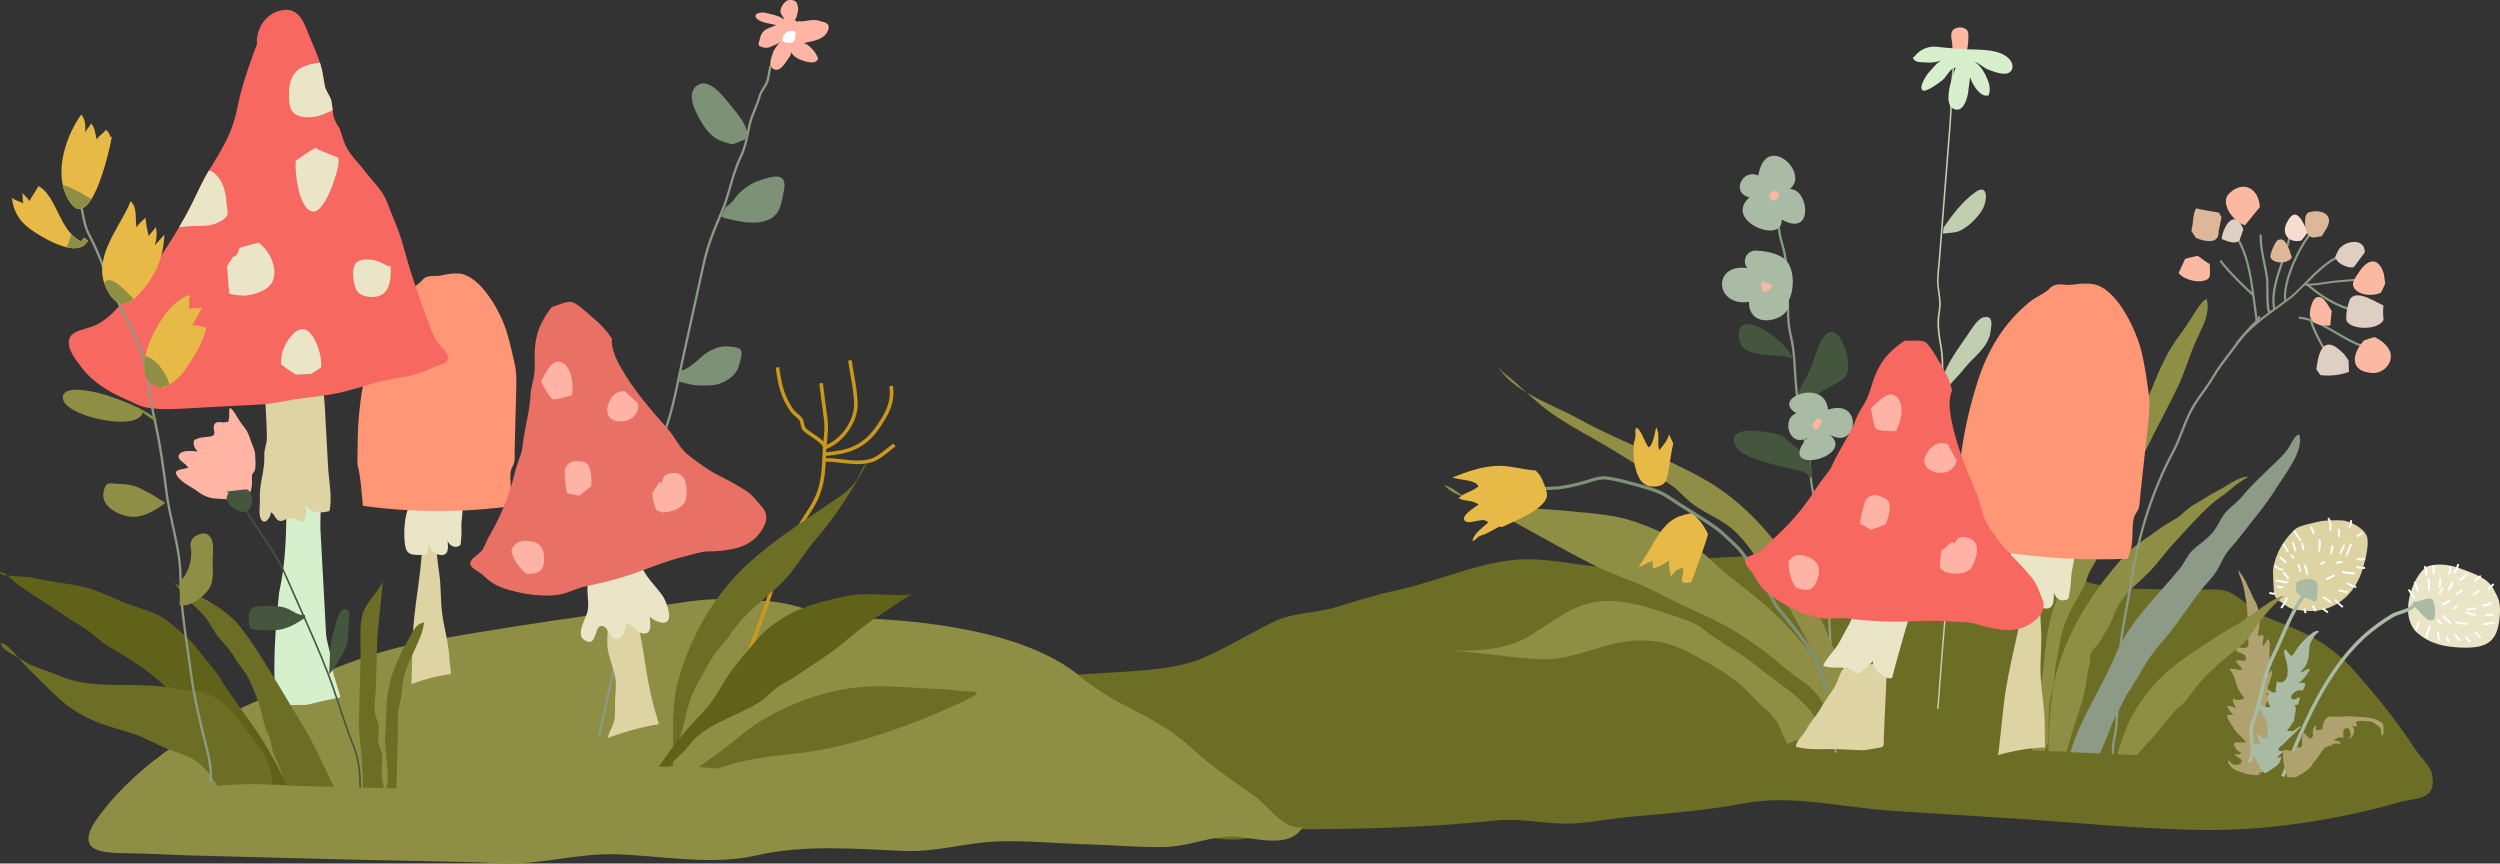 <?xml version="1.0" encoding="UTF-8"?><svg id="Layer_1" xmlns="http://www.w3.org/2000/svg" width="3988.7" height="1377.8" viewBox="0 0 3988.7 1377.8"><rect x="0" y="0" width="3988.7" height="1377.8" fill="#333333" stroke="none"/><defs><style>.cls-1{fill:#f7ddcd;}.cls-2{fill:#ebe5c8;}.cls-3{fill:#f76860;}.cls-4{fill:#e97064;}.cls-5{fill:#e7b947;}.cls-6{fill:#fff;}.cls-7{fill:#fbb9a2;}.cls-8{fill:#ffb4a4;}.cls-9{fill:#ffb3a4;}.cls-10{fill:#ff9776;}.cls-11{fill:#6c6e25;}.cls-12{fill:#7d9177;}.cls-13{fill:#c2ceb0;}.cls-14{fill:#8f8e45;}.cls-15{fill:#908d46;}.cls-16{fill:#8d9b86;}.cls-17{fill:#d6efcd;}.cls-18{fill:#a9bba4;}.cls-19{fill:#ca981b;}.cls-20{fill:#ddd3a3;}.cls-21{fill:#deb798;}.cls-22{fill:#d8efcd;}.cls-23{fill:#b0a26f;}.cls-24{fill:#decfc2;}.cls-25{fill:#44563d;}.cls-26{fill:#61621a;}</style></defs><path class="cls-11" d="M3880.3,1235c-2.8-12.6-19.7-28.7-26.4-39-29.6-45.8-62.8-86.3-96.6-124.5-44.2-50.1-85.5-64.4-141.7-87.1-21.7-8.8-40.5-32.6-60.2-40.2-19.3-7.5-45.4-1.6-65.7-2.9-59-3.8-124.9,4.6-180.7-20.4-54.4-24.4-119.2-16-176.7-19.6-52.9-3.3-105.8-6.7-158.7-10-124.8-7.9-246.3-5.6-369.9,11.9-56.1,8-114-11.7-170.3-10.9-66.7,1-137.8,35-204.8,49.4-32.4,6.9-65.5,17.4-97.5,27.1-32.2,9.8-69,8.4-99.3,23.3-38.3,18.9-74.4,41.3-114.1,58.3-62.8,26.9-174,18.7-243.3,31.9,59.5,47.5,155.8,135.1,206.7,198.4,14,17.4,27.4,35.6,40,54.6,22.7,2.5,46.3,6.7,68.5,2.2,22.1-4.5,37.8-14.5,61.4-14.5,111.9,.3,224.4-2.2,336.1-14,41.1-4.3,81.8,7,123,4.8,31.5-1.7,62.8-8.3,94.3-11,60.3-5.2,120.7-10.2,180.5-21.4,74.6-14,158.4,7.4,233.5,12.2,65.7,4.2,131.4,8.3,197.2,12.5,99.3,6.3,199.1,16.7,298.5,18.1,102.8,1.5,215-15.8,316.1-44.9,23.1-6.6,59.2-1.7,49.9-44.3Z"/><path class="cls-14" d="M1106.5,958.8c35.8-5.4,72-1.3,107.8-.2,63.3,2,85.6,25.8,148.9,27.5,101.8,2.7,271.6,19.3,359.5,92.6,63.8,53.2,117.9,59,180.4,116.6,31.4,28.9,63.3,49.7,97.2,73.9,25.1,18,46.3,54.5,78.1,50.7-23.2,37.6-82.3,13.9-114.8,14.7-35.3,.8-68.5,15.8-104.1,16.7-41.1,1.1-82.8-3.1-123.9-4.2-47.5-1.2-95.6-6.2-143.1-4.7-50.5,1.7-98.1,17.3-149.1,15.3-79.7-3.2-158.7-10.8-237.1,7.2-70.9,16.3-151.6,.3-223.1-1.9-61.9-1.9-119.9,16.9-180.9,14.4-90.3-3.6-180.6-4.2-271-6.6l-228.6-6c-32.9-.9-65.8-3.1-98.8-3.5-38.8-.5-89.3-.6-46.3-58.9,66.3-89.8,171.1-150.2,261.5-187.9,107.2-44.7,166.3-74.9,276.1-94.1,191.8-33.5,333.5-50,411.4-61.8Z"/><path class="cls-11" d="M1.2,1025.5c0,10.2,17.2,17.5,24.5,21.8,1.4,.8,2.8,1.7,4.2,2.5-8.3-10-18.5-22.3-28.7-24.3Z"/><path class="cls-11" d="M0,913.4c.2,2.5,5.2,4,11.9,5-4.2-3.4-8.6-5.9-11.9-5Z"/><g><path class="cls-16" d="M995.6,1004.9c4.3-18.9,8.8-38.4,12.9-57.7,2.7-12.7,4.2-25.7,5.4-38.2,1.3-13.1,2.8-26.7,5.8-40,5.2-23.3,10.4-46.9,15.4-69.8,2-8.9,3.9-17.9,5.9-26.8,1.6-7.1,2.9-14.5,4.3-21.7,3.3-18.1,6.8-36.8,13.6-53.1,12.7-30.7,19.7-64.4,26.4-97,1.8-8.7,3.6-17.7,5.6-26.4,3.8-17.1,7.5-34.2,11.3-51.3,7.3-33,14.8-67.1,22.1-100.6,6.5-29.9,16.3-53.9,29.4-84.5,5.5-12.8,9.4-26.5,13.2-39.7,4.4-15.4,9-31.4,16.1-45.9,7-14.4,10.2-30.2,13.3-45.6,.4-2.2,.9-4.5,1.4-6.7,1.8-8.7,5-16.3,8.3-24.4,2.7-6.6,5.6-13.5,7.6-21,1.4-5.1,3.7-8.7,6.2-12.5,1.7-2.7,3.5-5.5,5.1-8.9,2.1-4.7,3-9.8,3.8-14.8,.8-4.9,1.6-10,3.7-14.5,.6-1.3,1.4-3,2.2-5.1,5.1-11.9,17.1-39.7,27.7-36.1l1.1-3.4c-13.7-4.6-25.7,23.1-32.2,38.1-.9,2-1.6,3.7-2.2,5-2.3,4.9-3.2,10.3-4,15.4-.8,4.9-1.6,9.6-3.5,13.9-1.5,3.2-3.2,5.9-4.8,8.4-2.5,3.9-5.1,7.9-6.6,13.5-2,7.3-4.8,14-7.5,20.5-3.3,7.9-6.6,16-8.5,25-.5,2.2-.9,4.5-1.4,6.7-3,15.1-6.2,30.7-13,44.7-7.2,14.8-11.8,30.9-16.3,46.5-3.8,13.1-7.7,26.7-13.1,39.3-13.2,30.8-23.1,55-29.6,85.2-7.3,33.6-14.8,67.6-22.1,100.6-3.8,17.1-7.6,34.2-11.3,51.3-1.9,8.8-3.8,17.8-5.6,26.5-6.7,32.4-13.6,65.9-26.2,96.3-6.9,16.7-10.4,35.6-13.8,53.8-1.3,7.2-2.7,14.6-4.2,21.6s-3.9,17.9-5.9,26.8c-5,22.9-10.2,46.5-15.4,69.8-3,13.6-4.5,27.2-5.8,40.4-1.3,12.4-2.6,25.3-5.3,37.8-4.1,19.3-8.8,38.7-13.1,57.6-3.1,13.7-6.6,27.7-9.7,41.7l-28.5,129.5,3.5,.8,28.5-129.5c3.1-13.9,6.6-28,9.7-41.6Z"/><path class="cls-12" d="M1250.6,304.5c6.7-32.1-19.2-23-39.4-16.3-12,3.9-21.3,10.5-31.1,19.2-4.3,3.8-6.9,8.6-10.6,12.8-4.1,4.7-7.6,7.6-11.5,9.8-2.2,5.1-4.8,10.1-7.8,14.7l5.2,3.1c21.8,4.8,44.7,11.6,66.7,4.3,23.1-7.7,24.1-26.2,28.5-47.6Z"/><path class="cls-12" d="M1189,222.5l3.3,1.6c4.8-19.7-16-43.4-27.7-57.3-9.6-11.4-31.8-42.8-51.2-31.1-21.9,13.2-.9,48.5,7.5,62.1,13.3,21.3,24.6,27.1,47.9,32.5l20.1-7.8Z"/><path class="cls-12" d="M1181.2,557.5c-3.8-4.4-20.4-5.2-26.2-4.8-10.2,.7-20.3,5.6-28.2,10.7-9.8,6.3-27,26.6-40.7,27.7-1.5,5.9-3.2,11.8-4.7,17.7,7.9,.7,15.4,4,23.4,5.2,9.5,1.5,21.1,1.2,30.4,.7,17.8-.9,39.3-14.2,43.5-30.5,1.9-7.3,7.3-21.2,2.6-26.8Z"/><path class="cls-12" d="M1020.3,866c-1.4-16.1-5.6-33.1-15.9-45.3-5.9-7-19-21.4-27.6-13.3-14.1,13.1,19.4,49.2,41.6,66.8,.6-2.7,1.3-5.4,1.9-8.2Z"/><path class="cls-8" d="M1267.3,31.8c3.6,0,5.4-12.5,6-15.7s-.8-8.5-2.3-11.8c-2.1-4.5-11.7-5.5-15.7-3.1-4.5,2.7-8,7.9-9.5,13-1.1,3.6-1,5.7,1.1,8.9s3.5,5.5,3.8,7.3c-1.9,.3-1.9-.6-3.4-1.7s-3.4-1.8-5.4-2.6c-5.4-2-10.6-3.4-16.2-4.6-4.6-1-8.2-2.2-12.8-1.2-2.1,.5-5.5,1-6.7,2.9-4.1,6.7,10,12,14.2,12.9,6,1.2,12.1,2.9,18.1,3.9-6.4,3-13.9,4.5-19.4,9.2-5.8,5-6.7,12.4-8.4,19.4-.6,2.6-1.1,3,.9,4.5,2.2,1.6,5.5,2.6,8.2,3,6.3,1,11.6-2.3,17.1-4.7,3.2-1.4,6.2-2.7,8.6-5.3-5.6,6.2-10.6,12.3-13.1,20.4-2.3,7.2-6.5,18.2,1.4,23.4,8.1,5.3,15.7-4.3,20-10.7,1.4-2.1,11.4-14.9,8-17.7,1.6,6.9,10.5,12.2,16.5,14.3,6.2,2.2,21.4,7.3,26-.2,1-1.6,.8-3,.1-4.6-1.6-3.6-4.2-7.9-6.8-10.8-3.6-4-10.1-11.1-16.1-11.3,11.4-2.5,25.7-4.2,34.6-12.6,3.3-3.1,8.8-13.1,4.6-17.4s-7.8-3.5-10.8-4.8c-5.7-2.3-11.6-2.5-17.6-1.8-4.4,.5-9.1,1.9-13.6,1.8s-5.1-1.2-5.8,1.2l-5.3-3.6Z"/><path class="cls-6" d="M1251.5,53.8c1.4,0,1.7-1,2.7-1.8,1.6-1.3,3.3-1.8,5.2-2.3,2.3-.6,5.3-1,7.6,.1s2.5,4.1,2.2,6.6-.9,6.8-2,8.7c-2.5,4.3-11.5,3.7-15.6,2.1-3.3-1.3-3.5-3-2.9-6.2,.4-2.1,1-5.9,3.7-5.9l-.9-1.4Z"/></g><g><path class="cls-20" d="M719.6,1075.6c-.9-9.7-2.2-19.3-2.9-29.4-1.7-23.6-8.5-45.6-11.4-69-2.6-21.5-1.4-42.3-4.7-63.6-4.3-28.2-5.5-54.1-4.7-82.6l-22.2,36c-1.4,52.1-13.9,102-15.3,154.2l-1.6,59.6c0,3.3-.3,6.9-.5,10.6,20.4-7.7,41.7-13.1,63.3-15.9Z"/><path class="cls-2" d="M653.3,806.7c-8.1,15.6-9.8,44-7.1,62.5,2.1,14,7.9,15.9,20.7,16.2,17.2,.4,16.2-1.5,15.9-18.9,3.1,9,10,18.7,20.8,19.1,13.4,.4,11.2-13.3,10.6-23.4,1.4,6.6,9.2,12.2,16.2,9.7,6.4-2.3,4.1-4,5.2-10.5,1.2-7.4,.4-17.6,.5-24.7,.3-10.3,4.5-28.4-.2-38.1-3.2-.5-4.6,1.1-4.2,4.9l-78.5,3.2Z"/><path class="cls-10" d="M579.1,807h0c18.4,2.7,37,4.6,55.5,6,58.6,4.2,117.9,2.8,176.3-4.8,1.4-4.4,2.5-8.7,3.1-11.4,3.4-14-1.4-30.4,.9-44.7,1-6.1,3.9-8.2,5.2-13.3,1.7-6.3,.8-14.2,1-20.9,.7-30.3,1.6-60.5,2.4-90.8,.5-17.2,1.1-32-2.7-48.4-4.6-19.8-9.1-41.6-16.4-60.8-10.4-27.5-40.4-79.4-72.4-81.5-11.3-.7-18.7,1.2-29.1,3.3-7.1,1.4-14-.4-20.9,1.7-7.2,2.1-8.4,6.8-13.7,11-7.1,5.6-14.1,9.1-20.9,15.7-32.3,31.3-51.6,70.1-61.8,114.5-8.7,38-13.9,76.1-14.8,115-.3,14.1-.3,28.5-.6,42.8,5.6,21.6,6.6,44.2,8.8,66.5Z"/></g><g><path class="cls-20" d="M981.8,1082.4c1.9,11.4-.2,24.6-.5,36.2-.3,10.8,.9,22.9-1.9,33.2-2.4,8.7-7.2,15-9.1,23.4-.2,.8-.4,1.6-.6,2.4,26.5-10.1,54-17.8,81.7-22.2-.3-1.1-.7-2.2-1-3.3-11.3-35.8-18-70.6-23.2-107.4-2.3-16.2-5.9-31.8-8.4-47.8-.8-4.9,.5-11-.4-15.6-1.2-6-7-6.8-4.6-14.2l-43.5,27.4c-.4,14-2.9,30.2-.2,44,2.9,14.7,9.2,28.8,11.8,43.7Z"/><path class="cls-2" d="M943.3,932.2c.4-3.5-.8-6.2-3.5-8.2-6.1,15,1.1,34.9-2.2,50.8-2.4,11.6-19.6,37.6-5.3,46.4,23.2,14.3,13.5-30.1,31.7-21.4,7.5,3.6,7.8,19.9,19.8,19.6,10.3-.2,14.1-15.6,15.6-23.6,11.9-1.3,17,16.8,29.9,14.9,11.3-1.6,7.9-17.1,7.3-27.1,3.9,5.1,21.5,14.1,27.9,7.9,8.6-8.3-3-34.9-7.4-41.1-13-18.2-28.4-30.4-36-52.8-6.4-18.8-4.7-39.4-4.2-58.9l-73.8,93.2Z"/><path class="cls-4" d="M1215.5,808.5c-8.6-9.5-14.8-18.8-25.7-25.8-14.2-9.1-29.8-17.5-44.8-25-15.9-7.9-30-19-44.3-29.6-17-12.7-21.9-28.7-35.6-44.1-27.6-31.2-54.4-61.8-74.8-98-5.6-9.9-11.5-22.1-13.5-33.5-.7-4.1-.7-8.1-.5-12-3.8-5.9-8-11.5-12.7-16.8-9.2-10.1-19.9-18.6-30.2-27.6-4.7-4.1-9.5-8-14.8-11.3-4.1-2.5-6.9-3.9-12.2-3-9.3,1.4-17.6,5.6-26.4,8.3-6.4,8.3-12,17.4-16.3,25.9-7.5,14.9-10.4,32.1-10.7,48.6-.2,10.5,.8,21.9-.5,32.3-1.4,11.2-5.5,21.3-6,32.7-1.1,24.3-7.8,47.7-11.5,71.6-1.4,8.8-1,14.9-4,23.4-4,11.5-8.3,23.1-11.1,35-8.3,34.2-22.4,66.7-39.9,96.7-3.9,6.7-5.8,14.1-9.9,20.2-3.7,5.6-10.2,9.4-14.9,13.9-14.6,14.1,7.9,19.2,17.2,28.7,12.4,12.7,25.3,18.1,42.2,22.8,23.1,6.4,52.9,10.8,77.1,6.9,14.9-2.4,28.4-10.6,43.2-13.5,17.7-3.5,35.4-7.8,52.8-12.8,36.7-10.5,69.4-26.5,106.7-35.2,12.3-2.9,22.9-7.4,35.5-7.5,14.6-.2,26.2-1.1,40.4-4.2,15.7-3.4,29.9-10.2,40.3-23.1,10.7-13.2,17.9-29.7,4.9-44.1Z"/><g><path class="cls-9" d="M996.9,624.2c-8.6,0-16.2,1.7-22.2,11.5-8.3,13.5-9.6,32.7,8.8,36.2,13.7,2.6,30.4-3.9,34.1-18.4,.6-2.2,.9-5.5,.8-9.2-7.2-6.7-14.2-13.5-21.5-20.2Z"/><path class="cls-9" d="M943.4,775.5c.6-13.2,.2-29.1-7.1-36-3.9-3.7-15.4-4.3-21.1-3.4-8.2,1.4-11.6,6.7-14.1,13,0,12.9,.8,25.6,3.5,38.1,6.6,.8,13.1,2.2,19.6,3.7,6.6-4.9,13-10.1,19.2-15.4Z"/><path class="cls-9" d="M881.6,637.1c7.3,.3,14.3-1.7,21.3-3.8,3.2-.9,6.4-1.9,9.6-2.9,.6-3.1,.9-6.9,1-11.8,.3-11.8-3-31.5-14.3-38.7-18.6-11.9-29,16.9-35.9,28.6,3.8,6.9,7.3,14.1,11.6,20.7,1.9,3,4.1,5.7,6.6,7.9Z"/><path class="cls-9" d="M1086,757.4c-4.8-3.2-11.1-3.4-16.8-2.2-10.1,2.1-11.2,6.3-13.2,15.4-1.3-.7-2.5-1.3-3.8-2l-11.8,18.6c1.2,9.3,2.9,18.5,6.6,26.8,3.1,1.1,6.1,2.2,9.1,3.6,16.7,0,36.3-8.5,38.4-21.7,1.8-11.3,2.4-31.1-8.5-38.5Z"/><path class="cls-9" d="M840.4,915.7c2.4-.2,4.5-.3,5.9-.3,1.5,0,2.9,0,4.2-.2,2.5-.7,5.1-1.3,7.6-2,7.1-3.3,10-10.5,10.1-21.1,.2-19.2-8.2-28.4-27.7-29.2-11.8-.5-23,4.9-24.4,17.2,4,14.2,12.4,26.7,24.2,35.6Z"/></g></g><g><g><path class="cls-17" d="M489.1,1124.6c17.9-4.5,36-8.6,54.1-12.1-2.5-8.4-4.9-16.9-7.4-25-3.5-11.8-8-23.7-8.3-36.2-.4-14.7-6.7-26.4-7.4-41.4-1.7-36.1-3.9-72.3-5.8-108.4l-3.1-57.2c-.7-13.6,2.8-40.9-3.7-52.7-1.5-.2-2.9-.4-4.4-.5l-40.9-27.4c.2,21-2,42-5.1,62.7,0,.6-.2,1.2-.3,1.8,0,2.1,0,4.2-.1,6.3-.5,24.2-1.5,48.5-4.7,72.5-1.7,13.2-4.1,26.2-6.8,39.2-5.2,50.6-9.3,101.1-6.7,152.1,.1,2.4-.4,4.5-1.2,6.3,.1,2.2,.2,4.4,.3,6.6,.2,3.7-1,6.6-2.9,8.7,.2,2.2,.4,4.4,.6,6.5,17.9-1.5,35.8-1.8,53.7-1.8Z"/><path class="cls-20" d="M420.1,580.5l4.3,80c.7,12.5,1.4,25.4,1.4,37.9,0,11.4-4.7,17-4.1,29,1.1,23-8.5,45.4-7,68.4,.5,7.9-2.4,24.7,1.2,31.7,6.2,12,15.6-1.4,16.5-10,5.7,2.6,6.7,10.2,11.3,12.6,7,3.7,11.2-2.5,17.2-3,8.3-.7,14,2.6,22.3,6.3,6.1-9.8,6.3-18.4,4.6-29.5,5.8,15.8,24.1,15.1,37.7,11.6,5.2-20.4-1-50.2-2.1-71.1l-4.9-91.1c-2.1-38.7-9.5-75.1-11.6-113.8l-87,41Z"/></g><g><path class="cls-3" d="M713.4,576c-2.6,4.2-9.9,5.4-14,6.9-8.7,3.2-17.7,8-26.4,11-9.9,3.4-21.6,7-31.8,8.1-34.9,3.7-67.3,17.9-102.5,25.3-21.8,4.5-44,6.1-65.7,9.5-20,3.1-36.9,7.6-57.9,8.6-36.3,1.7-72.6,3.9-108.9,5.8-23.4,1.2-45.5,3-68.6-.3-14.5-2.1-23.8-8.4-37-14-26.2-11.1-53.1-27.3-70.6-50.8-8.9-12-23.5-28.8-19.5-45,2.3-9.4,14.3-13.2,21.5-15.4,8.9-2.7,16.1-4.5,24.4-8.9,17.2-9.1,29.3-23.8,42.5-37.7,16.8-17.8,33-34.5,47.1-54.8,13.6-19.6,27.2-40.5,39.7-61.7,5.4-9.2,10.6-18.4,15.5-27.6,10.6-20.1,19-40.9,30.7-60.5,.5-.9,1-1.7,1.6-2.6,9.4-15.6,19-31.1,27.3-47.3,9.3-18.1,15.4-38.5,19.1-58.5,6.5-34.5,30.1-95.8,30.1-95.8-2.1-27.2,17.3-52.4,44.1-54.6,23.4-1.9,31.5,21.7,38.6,39.6,6,15.2,12.9,29.1,17.8,44.8,.2,.5,.3,1,.5,1.5,3.5,11.7,4.9,21.5,6.8,33.5,1.6,10.3,8.4,16.3,11.1,26.4,.6,4.7,1.3,9.5,1.9,14.2,.5,3.3,.9,6.6,1.4,9.9,2,6.8,5.1,13.1,9.3,18.8,3.5,8.6,5.4,17.5,9.1,26,7.4,17.2,20.5,27.9,31.5,42.6,12,16.2,27.7,29.5,35,48.6,8.7,22.8,19.6,46.1,25.9,69.6,9.9,36.4,21.2,71.2,34.4,106.3,6.2,16.4,10.9,33.8,20.6,48.7,5,7.6,22.3,18.5,15.4,29.7Z"/><path class="cls-2" d="M623,423.5l-2.1,2c-14.7-7.6-28.2-14.9-45.6-10.3s-12.1,33-7.7,45.3c4.8,13.5,27.7,16.3,39.8,10.7,20.6-9.5,15.5-47.7,15.5-47.7Z"/><path class="cls-2" d="M507.8,238.6c-1.5-.7-2.8-1.6-3.7-2.6-11.8,5-21.6,13.5-32.2,20.6,0,.7-.1,1.3-.2,2-1.4,19.9,6.1,77.9,28.4,79,18.4,.9,39.6-63.1,40.1-78.8,0-2.8,0-5.1-.6-7.1-10.6-4.7-21.9-8.5-31.8-13.1Z"/><path class="cls-2" d="M412.7,387.1c-10.2,2.4-20.4,5.2-30.5,8.3-2.2,6.8-4,13.6-10.5,14.4l-9.3,14.6c.6,9.5,1.1,19.1,1.9,28.6,.4,5.2,.9,10.4,1.5,15.6,10.7,2.4,21.7,3.4,24.7,3.1,16.3-1.6,40.1-8.4,45.6-25.9,5.9-18.6-4.9-42.1-18.2-54.2-1.7-1.5-3.4-3.1-5.3-4.5Z"/><path class="cls-2" d="M362.2,344.1c-2.6,5.8-14.7,11.5-21,13.6-10.9,3.6-24,2.3-35.4,2.9-5.9,.3-13.1,1.4-20,1.9,5.4-9.2,10.6-18.4,15.5-27.6,10.6-20.1,19-40.9,30.7-60.5,.5-.9,1-1.7,1.6-2.6,20.2,7.6,26.9,33.4,27.8,52,.3,5.3,3.1,15.5,.9,20.3Z"/><path class="cls-2" d="M530.8,175.7c-14.3,7-27.9,13.1-45.6,11-23.4-2.7-24-17.7-24.2-38.2-.1-18,6.3-34.7,22.7-41.9,7.2-3.2,16.9-5.7,26.8-6.5,.2,.5,.3,1,.5,1.5,3.5,11.7,4.9,21.5,6.8,33.5,1.6,10.3,8.4,16.3,11.1,26.4,.6,4.7,1.3,9.5,1.9,14.2Z"/><path class="cls-2" d="M472.9,597.7c7.1-.4,14.2-.8,21.2-1.1,.7,0,1.5,0,2.1,0,5.5-3.1,10.8-6.6,16-10.3,0-.3,0-.7,.1-1,2.2-15.8-8.3-49.8-22.8-58.2-16.5-9.5-33.9,18.9-38.4,32.6-2.1,6.4-2.8,14-2.6,21.5,4.2,3.4,8.4,6.7,12.9,9.7,3.6,2.4,7.5,4.8,11.5,6.9Z"/></g></g><path class="cls-26" d="M285.9,1114.6c9,9.2,15.4,20.5,24.9,29.5,19.1,18.3,39,35.1,57.4,53.8,18.6,18.9,40.9,33.4,59.3,52.6,.3,.3,.6,.6,.9,.9,10.2,.4,20.4,1,30.5,1.8-12.1-22.6-24.3-47.1-37.8-68.7-22.2-35.5-49.2-68.1-70.7-103.3-8.9-14.5-22.9-28.5-33.2-42.9-12.4-17.4-31.7-32.4-47.9-46-20.8-17.4-52.3-22.4-76.6-33.1-19.8-8.7-37.3-17.1-57.8-22.3-27.2-6.8-56.5-8-83.4-15.4-5.4-1.5-26.1-1.4-39.6-3.4,5.1,4.1,10.1,9.4,12.9,11.6,16.2,12.6,33.1,22.8,50.4,33.9,19.3,12.4,37.1,25.2,56.7,36.9,15.2,9.1,26.8,22.7,42.2,31.5,27.1,15.5,57.8,34.3,81,55.5,9.8,9,21.4,17.4,30.7,26.8Z"/><path class="cls-11" d="M309,1211.7c13.1,7.5,25.7,23.6,34.5,36.3,.6,.8,1.9,3,3.7,5.8,29-2.9,58-3.3,87-1.9,.3-11.8-3.3-25.1-6.2-33.8-4.5-13.4-14.6-24.9-22.7-36.3-19.9-28-39.8-60.2-72.9-74.4-17.9-7.7-35-4.6-53.1-8.6-19.3-4.3-37.1-5-57.2-5.6-41.2-1.1-85.1,2.4-123.8-13.6-13.7-5.7-27.9-10.2-41.8-15.6-10.3-4-17.8-8.9-26.7-14.2,2.6,3.2,5.1,6.1,7.2,8.4,15.7,16.7,32.1,32.5,48.5,48.3,20.4,19.7,36,30.6,61.9,42.4,21.8,9.9,43.2,14.4,65.5,21.9,17.9,6,34.8,15.6,52.3,23.2,14.9,6.5,29.2,9.4,43.7,17.7Z"/><path class="cls-19" d="M1232.8,944.3c13.7-44.1,34.9-88.4,61.2-128.1,18.2-27.4,22-49.7,23.5-79.6,7.8,0,16.1,.9,24.7,1.9,12.6,1.4,25.5,2.9,37.8,1.3,4.6-.6,9.2-1.6,13.7-3.3,8.4-3.1,17.5-10.4,25.6-16.9,3.4-2.7,6.5-5.3,9.4-7.3l-3.4-4.7c-3,2.2-6.3,4.8-9.7,7.5-7.7,6.2-16.4,13.2-23.9,16-14.9,5.5-32.1,3.6-48.8,1.7-8.4-1-17-1.9-25.1-1.9,0-1.2,0-2.4,.1-3.6,4.3-.3,8.5-.7,12.5-1.3,30.6-4,53.6-14.5,73.7-44.3,13.2-19.5,24.7-39.2,20.5-66.3l-5.7,.9c3.8,25.1-6.6,43-19.6,62.2-21.5,31.8-45.5,40.2-81.2,43,0-1.5,.2-3,.3-4.4,.1-.3,.2-.7,.2-1,26.7-9.6,49.9-42.5,49.8-70.6,0-15.2-2.9-31.4-5.6-46.9-1.4-8.2-2.8-15.9-3.9-24l-5.7,.7c1.1,8.1,2.5,16.4,3.9,24.2,2.7,15.2,5.5,31.4,5.6,46.1,0,25.1-20.1,54.3-43.7,64.1,.2-1.7,.3-3.3,.5-4.9,1.2-12,2.5-24.3,.6-37.8-1.7-12.1-3.3-24.5-4.8-36.5-.8-6.5-1.5-12.5-2.4-19.4l-5.7,.7c.9,6.9,1.6,12.9,2.4,19.4,1.5,12,3,24.3,4.8,36.5,1.8,12.8,.7,24.3-.6,36.4,0,0,0,.2,0,.3-4.1-4.3-10.2-8.4-16.1-12.3-5.3-3.6-10.3-6.9-12.5-9.6-1.2-1.4-1.7-3.9-2.2-6.6-.6-3.1-1.3-6.4-3.2-9-2-2.7-4.6-4.9-7.1-7-2.6-2.2-5.2-4.4-7.1-7.1-15.2-22.2-18.7-41-22.3-67.1l-5.7,.8c3.7,27,7.4,46.4,23.3,69.6,2.3,3.3,5.3,5.8,8.1,8.3,2.4,2,4.6,3.9,6.2,6,1.2,1.6,1.7,4.1,2.2,6.7,.6,3.2,1.3,6.6,3.4,9.1,2.8,3.3,8.1,6.9,13.8,10.7,7.7,5.2,17.3,11.6,18.4,16.6,0,.8-.1,1.5-.2,2.3-.1,.3-.3,.7-.6,1l.5,.4c-.2,2.2-.3,4.4-.4,6.6-1.2,35.6-3.3,59.3-23.1,89.2-26.6,40.2-48,85-61.9,129.6-10.8,34.8-24.4,69.3-37.6,102.6-9.2,23.2-18.6,46.5-27.1,71.1l6.4-.8c8.4-22.3,17.3-45.9,26.1-68.2,13.2-33.4,26.9-68,37.8-103Z"/><g><path class="cls-11" d="M1365.8,767.3c-11.4,16.6-30.9,28.2-47.1,39.3-41.6,28.4-83.8,55.5-121.6,89.4-56.4,50.5-95.8,118.8-115.6,191.9-9.8,36-7.4,76.8-7.4,114.8,7.8-16.1,13.4-31.9,17.4-49.5,4.9-22,9.7-41.5,21-61.6,8.1-14.4,15.7-29.8,24.7-43.7,8.3-12.8,19.3-22.7,27.7-35.4,19.5-29.6,50.8-54.1,77.2-77.6,23.3-20.8,38.8-50.6,59.6-74.5,32.1-36.9,58.3-79.5,82.1-122-9.4,7.6-11.4,19.5-17.9,29Z"/><path class="cls-11" d="M1059.3,1223c4.8,0,9.6-.2,14.5-.2v-4c.2-5.3,.3-10.7,.3-16.1-.5,1.1-1,2.2-1.6,3.3-2.9,5.8-8.1,11.3-13.2,17.1Z"/><path class="cls-26" d="M1350.8,951c-49.2,9.9-94.2,22.6-132,57.7-9.2,8.5-16.9,19.4-25.4,28.8-9.7,10.7-20.2,24.1-28.6,35.8-15.5,21.7-25.1,45.1-44.5,64.5-20.6,20.5-39.9,43.8-56.8,67.6-4.3,6-8.1,12-12.3,17.8,5.7-.2,11.4-.3,17-.3,8.5-12.3,21.1-20.3,29.9-32.2,26.8-36.3,75.8-46.5,113.1-70.2,9.8-6.2,17-14.6,26-21.7,10-7.8,21.7-12.4,32-19.6,24.3-17.1,51.4-32.8,74.2-51.9,18.5-15.6,38.9-32.3,59.3-45.2,16.6-10.4,34.4-24.7,51.7-33.5-34.9,3.2-69.4-4.4-103.7,2.5Z"/><path class="cls-11" d="M1556.2,1103.6c-19.9,0-41.3-3.8-55.4-4.2-39.6-1-81.9-6.5-121.3-3.8-67.7,4.6-144.2,34.2-196.6,76.9-10.1,8.2-37.3,30.4-67.9,51.3,9.9,.6,19.8,1.4,29.6,2.6,40.4-15.1,85.9-20.1,127.8-24.5,62.7-6.6,134.4-29.1,193.5-52.2,27.8-10.9,60.4-24.6,86.5-38.7,2-1.1,3.9-2.3,5.7-3.5-.8-1.3-1.4-2.6-2-3.9Z"/></g><g><g><path class="cls-11" d="M609.7,1204.8c-.9-7.6-5.4-13.8-6.3-21.4-.8-6.9,.9-14.3,.9-21.2,0-8.5-3.4-13.3-5.3-21.3-3.2-13.8,.4-30.8,.8-44.9l1.5-57.1c1-37.7,6.2-73.4,9.4-110.8-8.3,18.1-27.2,33.3-32.2,51.7-5.7,21-2.6,45.7-3.2,67.4-.9,33.6-1.8,67.1-2.6,100.7-.6,23.8,3.8,45.8,4.9,69.2,.4,8.8,1.7,24.5,1.2,39.4l33.6,.9c-2.2-10.4-3.9-21.2-3.5-31.6,.3-6.8,1.6-14.4,.8-21.2Z"/><path class="cls-11" d="M637.3,1125.3c4.1-15.6,3.9-31,7.5-46.8,6.5-28.4,28.9-57.1,31.7-85.4-14.2,1.3-21.5,21.9-26.8,30.7-8.4,14-14.6,27.3-20.4,42.3-8.9,22.9-12.5,47.3-13,71.9-.4,16.6-2.5,33.4-1.6,49.9,1.2,24.2,6.4,46.5,2.5,69.8l15.3,.4,2.3-87.4c.4-14.9-1.3-30.9,2.5-45.4Z"/></g><path class="cls-11" d="M440.1,1086.1c-18.1-29.6-36-59.8-57.5-86.8-18.9-23.8-50-40.9-77.4-55.1-9.3-4.8-18.4-9.3-27.3-14.1,8.2,9.7,15.4,19.5,20.7,25.1,10.1,10.7,22.4,20.9,31.3,32.6,6.7,8.9,10.7,19,17.9,27.7,8.1,9.8,15.8,16.8,22.5,27.4,5.7,9,11.2,17.7,17.7,26,11.4,14.4,20.1,39.9,26.4,58,2.9,8.4,4.6,17.2,6.4,25.7,2.2,10.3,8.2,18.8,10.7,28.9,2.7,10.5,2.2,15.8,7,25.7,4.6,9.5,8,18.8,12,29,2.3,5.9,4.4,11.6,6.4,17.2l75.7,2c-17.4-35.9-32.8-71.9-54.3-106.1-13.1-20.9-25.3-42.4-38.1-63.3Z"/><g><path class="cls-16" d="M328.9,1182.7c-1.1-4.3-2-7.8-2.7-10.9-1.3-5.8-2.7-11.5-4-17.1-5.8-25.1-11.4-48.8-14.7-74.2-1.7-13.3-3.7-27-5.7-40.3-5.8-39.8-11.8-80.9-12-120.6-.2-27.4-6.3-54.6-12.1-80.9-3.8-17.2-7.8-35.1-10-52.6-5-39.6-10.3-78.5-19.4-118.3-3.2-13.9-5.4-28.4-7.5-42.4-2.4-15.9-4.8-32.3-8.8-47.9-6.9-27.3-19.9-52.9-32.5-77.6-3.9-7.6-7.9-15.6-11.6-23.3-7.1-14.7-13.1-30.3-18.9-45.3-7.3-19-14.9-38.6-24.6-56.5-6-11-7.9-20.8-10.1-32.2-.6-2.9-1.1-5.8-1.8-8.9-.7-3.3-1.7-6.4-2.6-9.4-2.4-7.6-4.5-14.1-1.6-22.6l4.2-.8-.7-3.8-6.4,1.1-.4,1c-3.9,10.2-1.5,17.9,1.1,26.1,.9,2.9,1.9,5.9,2.6,9,.7,3,1.2,6,1.8,8.8,2.2,11.2,4.2,21.8,10.5,33.3,9.6,17.7,17.1,37.2,24.4,56.1,5.9,15.1,11.9,30.8,19,45.6,3.7,7.8,7.8,15.7,11.7,23.4,12.5,24.6,25.4,49.9,32.2,76.8,3.9,15.4,6.4,31.7,8.7,47.5,2.1,14.1,4.3,28.6,7.5,42.7,9.1,39.6,14.3,78.4,19.4,117.9,2.3,17.7,6.2,35.6,10.1,53,5.8,26.1,11.8,53.1,12,80.1,.3,40,6.3,81.2,12.1,121.1,1.9,13.3,3.9,27,5.7,40.3,3.3,25.5,8.9,49.4,14.7,74.6,1.3,5.6,2.7,11.4,4,17.1,.7,3.2,1.7,6.5,2.8,10.8,4.9,19.2,12.5,49.8,7.7,65.8h3.9c4.6-17-2.7-46.4-7.9-66.8Z"/><path class="cls-14" d="M246.5,671.4l4.2-1.3c-19.7-17.9-54.2-30.7-78.8-38.9-13.3-4.4-74.1-21.1-71.6,4.6,2.9,28.7,119.2,54,127.4,22.4l18.8,13.2Z"/><path class="cls-14" d="M261.9,801c-12-7.6-25.5-15.9-38-21.8-11.2-5.3-21.9-6.9-34.3-7.2-13.9-.4-19.1-4.2-23.4,8.7-7.9,24,17.1,38.8,37.4,43,22.3,4.6,43-8.8,60.3-21.2-.7-.5-1.4-1-2.1-1.5Z"/><path class="cls-14" d="M287.5,927.5c12.2-13.1,18.1-29.1,17.7-48.2-3-12.5-.3-20.6,8.1-24.6,4-2.6,9.8-4.4,14.6-3.2,15.3,4,11.9,27.3,11.5,39.1-.6,17.3,3.3,36.6-7.2,50.8-8.7,11.7-30.1,27.8-45.7,24.3l1-38.2Z"/><g><g><path class="cls-5" d="M208.4,321.2c-15.8,39.6-57.3,84.3-42.2,130.3,1,3,2.2,6,3.7,9,12.2,24.6,26.1,30.4,43.5,16.5,2.4-1.9,4.8-4.1,7.3-6.7,27.8-29.2,39.8-58.5,41.6-96l-15.2,16.9c2.8-9.5,3.9-19.8,1.4-28.9-2.6,4.9-8.3,9.5-11.2,14.2-2.8-9.3-4-19.3-5.3-29.2-3.9,4.2-10.4,8.5-14,15.7-2.9-14.2,1.8-31.5-9.5-41.9Z"/><path class="cls-14" d="M166.1,451.5c1,3,2.2,6,3.7,9,12.2,24.6,26.1,30.4,43.5,16.5-14.6-14.1-37-40.8-47.2-25.5Z"/></g><g><path class="cls-5" d="M270.3,613.7c-3.3,2.1-6.8,4.1-10.2,5.7-9.9-7.9-19.5-16.2-29.3-24.3-1.7-7.5-1.1-16.8,1-26.8,8.7-40.2,43.7-93.2,71.4-97.4-2.4,6.4-.5,16.4-1.7,22.1,5.7-1.9,15.9-.6,20.7-2.3-4.8,9.6-10,19.3-15.8,28.4,7.9-1,16.1,2.1,22.7,3.5-5,25.8-23.4,52.8-38.6,74.1-3.1,4.3-11.2,11.2-20.4,17Z"/><path class="cls-14" d="M241.9,611s11.3,13.6,28.4,2.7c-4.3-17.3-21.4-42.3-38.5-45.3-4.2,19.6-2.2,36.2,10.1,42.6Z"/></g><g><path class="cls-5" d="M18.8,315.5c3.6,25.8,14.5,40.8,36.7,55.1,10.1,6.5,31.5,19.4,50.7,23.9,14.7,3.5,28.1,2,34.2-10.9l-6.6-4.6c-2,1.8-2.7,4.3-4.8,6.1-5.5-2.9-10.4-6.8-14.9-11.3-20.3-20.2-28.4-64.3-52.7-76.9-2.1,4.2-12.5,19.7-14.5,24-2.5-5.3-9.2-9.8-11.5-13.9,1.6,5.9,0,11.6,1.8,17.6-5.4-3.4-12.7-4.5-18.4-9.1Z"/><path class="cls-14" d="M114.1,373.8c-2.4,7-4.8,14-7.9,20.7,14.7,3.5,28.1,2,34.2-10.9l-6.6-4.6c-2,1.8-2.7,4.3-4.8,6.1-5.5-2.9-10.4-6.8-14.9-11.3Z"/></g><g><path class="cls-5" d="M129.5,182.8c-20.6,29-37.7,74.6-29.3,112.9,1.4,6.5,3.6,12.8,6.6,18.7,13.8,27.4,27.3,21.9,38.9,3.6,17.8-28.3,31-87.3,33.1-102.6l-1.2,2.8c-.4,.9-1.8,.8-1.9-.2-.5-4.1-2.7-7.8-6.8-10.9-3.5,5.4-11.5,9.7-14.7,15.4-2.2-9.7-2.9-18.4-8.6-25.4-2.7,4.9-7.8,9.1-10,14.9,1.3-10.8,.7-21.9-6-29.2Z"/><path class="cls-14" d="M100.2,295.7c1.4,6.5,3.6,12.8,6.6,18.7,13.8,27.4,27.3,21.9,38.9,3.6-13.1-9.3-43.5-24.7-45.4-22.3Z"/></g></g></g><g><path class="cls-13" d="M524,1076.3c.2,.7,.5,1.3,.7,2,0-1,.2-1.9,.2-2.9-.3,.3-.6,.6-1,.9Z"/><path class="cls-25" d="M555.9,995.1c.2-4.3,3.4-18.5-.5-21.5-9.7-7.4-14.6,6.2-16.9,12.8-2.6,7.6-4.5,16.3-6.8,23.9-6.7,21.3-5,43.4-6.6,65.2,9.7-9.1,19.6-29.1,23.6-36,8.4-14.5,6.6-28.1,7.3-44.4Z"/><path class="cls-25" d="M486.3,981.1l-5.9-.2c1.4,0,2.8,.2,4.2,.3-9.1,.4-15.4-5.1-23.1-8.9-10.1-4.9-17.6-5.1-28.5-5.4-21.5-.4-38.8-3.3-35.8,24.7,1.3,12.6-.1,11,12.4,13.1,8.4,1.4,18.5,.6,27,.7,18.4,.3,35.2-9.6,50.6-20-.3-1.4-.6-2.8-.9-4.3Z"/><g><path class="cls-25" d="M554.3,1160.2l-.9-2.5c-4.2-11.7-8.1-23.5-11.9-35-5.1-15.5-10.4-31.6-16.5-47.3-13.9-36.1-30.1-72.3-45.7-107.3-7.2-16.1-14.6-32.7-21.7-49-11.2-25.9-25.8-47.4-41.2-70.2-7.9-11.7-16.1-23.8-23.7-36.5-7-11.6-14.8-22.7-22.4-33.5-2.7-3.8-5.5-7.8-8.2-11.7l-.5-.7c-8.1-11.8-21.5-31.2-25.1-44.9l4.4-1-.6-2.5-6.9,1.6,.3,1.2c3.2,14.2,16.8,33.9,25.8,47l.5,.7c2.7,3.9,5.5,7.9,8.2,11.7,7.5,10.7,15.4,21.9,22.3,33.4,7.7,12.7,15.9,24.9,23.8,36.6,15.3,22.7,29.8,44.1,40.9,69.8,7.1,16.4,14.5,33,21.7,49.1,15.7,35,31.8,71.2,45.7,107.2,6,15.7,11.3,31.7,16.4,47.2,3.8,11.5,7.7,23.4,11.9,35.1l.9,2.5c3.5,9.8,7.1,19.8,11,29.6,9.3,23.6,10.2,41.3,10.6,65.8h2.5c-.3-24.8-1.3-42.7-10.7-66.7-3.8-9.8-7.5-19.8-10.9-29.6Z"/><path class="cls-8" d="M370,792.3c8.1,.2,21,3.2,27-3,3.8-4,5.1-14.4,5.1-19.8s-.7-9,.1-12c1-3.5,3.6-3.8,4.5-7.4,1.8-6.6,.7-16.9,.5-23.8-.2-8.6-4.7-15.8-7.3-23.8-2.5-7.6-5.1-14.8-10.3-21-3.7-4.5-6-7.9-9-12.5-3.3-5.2-8.8-16.4-14-18.3-1.7,5.2-.3,10.2-1.1,15.5-1.3,8,0,6.9-8.1,7.7-5.6,.5-11.4-2.8-15.3,3.2-3.2,4.8,1.4,11.6-.7,16.3s-18.4,3-25,6c-5.9,2.7-7.4,.6-7.4,8.5,0,4.5,3.1,9.6,6.4,12.4-6.9-.7-22.8-2.4-28.1,3.2-9,9.5,10.3,15.6,12.9,22.9-9.2,3.1-28.1,1.5-15.1,16.1,8.8,9.9,21.3,14.7,31.6,22.6,9.4,7.1,19.7,10.4,31.6,10.6,11.4,.2,25.8,3.1,36.7,.3l.8-3.2-15.8-.4Z"/><path class="cls-25" d="M362.3,784.2l2.2,3c-11.3,13.2,14.1,31.9,26.6,29.4,16.5-3.3,13-39.7-1.2-35.6l-27.7,3.2Z"/></g></g></g><g><g><path class="cls-16" d="M2886.6,753.1c.8,10.3,1.7,20.9,4.1,31.5,1.4,6.2,3,12.6,4.4,18.8,3.5,14.3,7,29.1,9.5,43.6,1.7,9.8,2.3,19.6,2.8,29.1,.7,12.4,1.5,25.1,4.7,38.1,3.6,14.6,3.8,31,3.9,46.9,0,6.4,0,13,.4,19.2l10.6,220.5c1.2,0,2.4,.1,3.5,.3l-10.6-220.9c-.3-6.2-.3-12.4-.3-19.1-.2-16.1-.2-32.7-3.9-47.7-3.1-12.6-3.9-25.3-4.6-37.5-.6-9.6-1.2-19.5-2.9-29.5-2.5-14.6-6.1-29.5-9.6-43.8-1.5-6.2-3-12.5-4.4-18.7-2.4-10.3-3.2-20.8-4-30.9-.9-11.5-1.9-23.3-5-35.1-11-41.6-17.5-84.5-19.8-131.2-1.1-22.7-3.2-38.9-7.4-55.9-3.1-12.6-3.3-26.4-3.5-39.8,0-5-.2-10.2-.4-15.2-.3-5.9-.6-11.8-.8-17.7-.6-11.6-1.1-23.2-1.7-34.9-.7-13.3-3.3-22.9-6.3-34.1-.7-2.6-1.4-5.2-2.2-8-4.8-18.5-4.5-41.1-4.1-63,.2-9.6,.3-18.2,0-26.8v-2.4l-3.7,.2c.4,8.2,.3,18.8,0,29.6-.3,22.2-.7,44.5,4.2,63.5,.7,2.8,1.5,5.4,2.2,8,3,10.9,5.6,20.4,6.2,33.3,.6,11.6,1.1,23.2,1.7,34.9,.3,5.9,.6,11.8,.8,17.7,.2,5,.3,10.1,.4,15.1,.2,13.6,.5,27.6,3.6,40.6,4.1,16.8,6.2,32.8,7.3,55.2,2.3,46.9,8.8,90.1,19.9,132,3.1,11.5,4,23.2,4.9,34.5Z"/><path class="cls-25" d="M2853.9,560.7c-7-10.1-20.3-21.8-30.3-28.9-12.6-9-44.8-26.3-48.8-3.5-8.7,49.3,60.8,32.3,86.7,44.1-1.9-2.7-3.9-6.3-7.6-11.6Z"/><path class="cls-25" d="M2947.3,568.8c-2.9-16-18.4-57.7-38-30.8-10.2,14-14.4,36.1-21.4,52-4.9,11.1-12.2,21.3-17,32.2-3.2,7.3-3.9,13.2-4.5,19.9,2.8,5.3,4.5,11,5.7,17,4-5.2,9.4-9.8,12.6-13.5,8.7-10.2,16.3-18.6,28.7-25.3,9.2-5,26-11.9,31.9-21.1,4.8-7.5,3.6-20.9,1.9-30.4Z"/><path class="cls-25" d="M2891.2,758.4c-.8-6.5-1.7-13-2.8-19.5-.3-1.6-.5-3.2-.8-4.8,0-.6-.2-1.1-.3-1.7,0-.2,0-.4-.1-.7-.3-1.4-.5-2.7-.8-4.1-7.4-5.6-15.9-10.1-22.9-15.5-10.3-7.8-16.6-16.7-30.8-20-11.9-2.7-77.3-16-65.3,16.6,6.7,18.3,42.6,26.7,58.6,31.5,12.4,3.7,24.2,5.2,36.6,8.8,6.3,1.8,12.7,2,18.6,5.6,4.5,2.8,7.1,6.6,10.8,9.3-.2-1.9-.4-3.7-.7-5.6Z"/><path class="cls-25" d="M2901.4,872.4c13.3-27.5,15.6-53,43.5-70.1,17.2-10.6,24.4,0,26.5,18.6s4.1,30.3-16.5,37.1c-9,3-45.6,16.7-48.1,2.2l-5.4,12.3Z"/><path class="cls-18" d="M2851.4,417.5c11,13.9,12.1,44.5,2.1,62.7,8.9,29.8-63.4,50.6-63.1,1.5-54.9,7.7-58.7-61.8-2.6-54.1,0,0-.2-.2-.2-.3-9.2-11.5-.3-28.2,14.5-27.5,19.2,.9,40.1,6,49.4,17.7Z"/><path class="cls-7" d="M2814.2,465.2c-.7-2.5-5.6-4.7-3.1-15.7,17.7,2.3,20.8,7.7,7.2,15.8h-4.1Z"/><path class="cls-18" d="M2860,302.3c25.8,4.2,33.5,76.7-17.5,47.9,3.6,40.9-94.4,2.5-51.2-35.3-29.8-6.7-11.9-46.3,14-34.9,11.9-70.4,83.1-4.6,50.7,21.2l4.1,1.2Z"/><path class="cls-7" d="M2833.8,318.7h0c-3.4,2.6-8.4,1.3-10-2.7-1.8-4.6,.4-7.4,6.2-10.8,3.3-1.9,7.6,.2,8,4,0,0,0,.2,0,.3,.3,3.6-1.2,7.1-4.1,9.2Z"/><path class="cls-18" d="M2917.9,653.2c58-18.1,45,73.8-4.2,36.4,59.8,37.1-84.8,74.2-30.1,8.5-27.3,17.7-43.2-28.8-17.6-38.9-42-24.2,45.8-56.7,50.5-6.1l1.3,.2Z"/><path class="cls-7" d="M2905.7,673.8c-1.2,3.3-2.7,6.4-4.5,9.4-1.5,2.4-4.9,2.8-6.8,.7-6-6.8-.3-9.4,3.7-14.3,1.2-1.5,3.3-2,5.1-1.2h.3c2,1,3,3.4,2.2,5.5Z"/></g><g><g><path class="cls-23" d="M3604.9,1232c2.4,6.1,15.9-12.2,17-14.4,1.7-3.5,3.9-7,5.2-10.7,.9-2.6,3.3-5.6,3.3-8.4-1.2,2.8-7.1,6.9-10.3,5.9-4-1.3-2.5-8.2-2.4-11.5,.2-4.8,3.7-8.3,6.4-12,1.5-2,2.8-3.8,4.5-5.6,1.3-1.3,1.6-2.6,2.7-3.9-1.9,1.1-3.8,2-5.9,2.7s-4.4,1.7-6.1,1c-2.1-9.4,9.6-15.3,8.9-24.6-2.2,2.2-5.2,5.9-8.8,5.7,.2-3.1,3.1-5.9,4-9s1.9-6.9,.8-9.7c-3.1-.5-6.7,6.5-9.8,7.4-.9-2.3-.2-5.8-.1-8.2,0-3.7-.4-7.5,.3-11.1,1.1-5.8,3.4-7.3,8.6-8.4,2.1-.4,2.7,.3,2.6-2.5,0-.8-1-4.6-1.3-5.2-1.5-2.8-7-.3-9.8-1.5,1.5-1.4,6.6-2.9,5.9-5.7-1.9-.8-2.6-1.9-2.5-4,.1-4,3-8.9,4-12.8,1.2-5,4-10.6,2.4-16-3.5,2-4.6,6-8.6,7.1-.3-2.1,1.5-3.7,2.4-5.4,1.6-3,3.1-7.4,3.7-10.7,.7-3.8,.2-6.8-.7-10.2-1.1-4.4-.2-10.4-.2-14.8,0-3.3,.6-7,0-10.3-.3-1.8-1.1-3.4-1.3-5.2-2.5-.3-5,5.2-6.2,7.2-2.4,3.8-4,3.6-3.7-1.6,.2-2.7,3.2-10.4,.6-12-2.5-1.5-6,1.8-8.1,.9-.2-4.9,1.8-10.1,2.3-15,.5-5.5,.8-11.7,.2-17.3-.7-5.6-2.1-11.9-4.1-17.2s-4-7.5-6-11.4c-2.1-4.3-3.6-8.8-5.9-13.1-3.3-6.1-5.5-12.7-9.1-18.6-2.8-4.5-6.5-8.3-8.5-13.2,0,6.9,4,13.8,6,20.2,3.2,9.9,4.8,20.2,6.4,30.5,1.5,9.4,2.2,18.4,2.3,27.9,0,6.9,1.2,13.5,1.2,20.5,0,5.2,0,10.5,0,15.7,0,3.6,1.3,7.6-2.5,9.4-6.2,3-19.3-1-21.6-8,0,7.1,2.5,12.6,8.8,15.9,3.4,1.8,8.4,1.9,10.1,5.3,1.1,2.1,2.5,6.5,0,7.7s-6.1-.1-7.7-.1c-2,0-4.2-.3-6.2,0-1.3,5.5,9.3,9.3,8.7,15-3.3,1.2-8.4-1.2-11.9-1.3-2,0-5-.4-7,.2,0,1.9,2.4,4.2,3.3,5.7,1.5,2.4,2.8,5.1,3.8,7.8,2.3,6.2,3.4,13,6.5,18.9,1.8,3.4,4,6.6,6.3,9.8,2.9,4.2,4,5.4-1.9,6.4-5.1,.9-9.3,1.2-13.1-2.1-1.2,2.3,.6,6.8,1.3,8.7,.6,1.6,3.2,4.8,2.2,6.5-2.1,.2-4.7-1.9-6.6-2.3-1.8-.4-4.2-.7-6-.2,.7,4.8,6.8,10.6,9.9,14.1-3.1-.3-6.9-1-9.9-.1-.9,3.2,.6,5.9,2.2,8.5,2.8,4.7,5.8,9.5,8.8,14.1,3.6,5.5,8.1,9.2,12.6,13.8s5.2,5.1,5.1,7.6c-3,.6-16.9-2-18.1,1.3-1,2.8,2.8,8.4,4.2,10,2,2.2,6,3.9,7.4,6.2-3.7,1.9-7.1,1-11,1.6,2,3.6,15.3,6.7,10.7,13.5-1.8,2.7-9.5,3.4-12,2.7-3.2-.8-6.4-6.9-9.2-6.5-.5,2.3,2.6,6.2,3.5,7.6,2.4,3.6,5.1,6,9.2,7.7,11.1,4.7,25.4,8.9,37.6,7.7v-5Z"/><path class="cls-20" d="M3627,905.3c-1.2,7,.5,32.8,1.2,40,1.2,12.5,10.8,13.9,19,20.8s19.6,7.1,27.5,8.1c46.8,5.7,82.4-23.4,95.3-67.6,3.4-11.7,10.8-39.2,6.2-51.4-4.8-12.6-27.1-24.4-39.6-24.9-8.6-.4-28.2-.4-36.6,1.8-8.7,2.3-31.6,6.2-38,12.1-17.2,15.8-30.6,36.7-34.8,61.1Z"/><path class="cls-18" d="M3680.8,954.5c4.2,1.8,8.3,3.7,12.4,5.7,.9-.5,1.7-1.2,2.5-2.2,2.3-3,2.9-26.9,.4-29.6-6.5-7.1-21.9-5.8-31.9,.5-.2,5-.8,9.9-1.6,14.9,2.8,2.2,5.8,4.8,8.8,7.4,3.1,1,6.2,2.2,9.3,3.5Z"/><path class="cls-18" d="M3590.9,1217.8l-4.6-3.4c5.8-7.8,4.6-20.5,3.5-32.8-.7-7.8-1.4-15.2-.4-21.5,1-5.7,3.1-11.4,5.1-16.9,1.4-3.7,2.7-7.2,3.6-10.7,2.2-8,4.2-16.2,6.1-24.2,5.1-21,10.3-42.8,20.2-62.8,5-10,9.6-20.6,14-30.8,12.8-29.3,26-59.6,49.6-83l4,4c-22.9,22.6-35.9,52.4-48.4,81.2-4.5,10.3-9.1,20.9-14.1,31.1-9.6,19.4-14.8,40.8-19.7,61.6-1.9,8-3.9,16.3-6.1,24.3-1,3.7-2.4,7.5-3.8,11.2-1.9,5.3-3.9,10.7-4.8,15.9-.9,5.5-.3,12.6,.4,20,1.2,13.3,2.5,27.1-4.6,36.7Z"/><path class="cls-18" d="M3613.6,1233.9c2.2-.6,4.5-2.6,6.5-3.8,3.7-2.3,7.5-4.8,11-7.4,3-2.2,5.4-4.5,6.8-7.9s2.1-7.4,3.3-8.2c-1.6,2.6-6.8,1.7-9.6,1.6,2,.5,4.5-3.1,6.1-4.2,2.3-1.5,3.8-3.7,6.1-5.2-1.9-1-8.6,.8-8.4-3.2s6.1-6.2,7.5-7.8c5.2-6.1,11.1-11.5,17-16.9,2.4-2.1,4.3-4.3,6.4-6.7,1.4-1.6,4.4-3.8,4.8-5.9-4,.5-7.8,5.9-11.5,7.4-3.7,1.6-8.3,0-12.2,.3,3.7-.7,7.1-8.1,9-10.9,1.1-1.6,3.1-3.3,3.8-5.2,.5-1.5,0-2.9,.3-4.3,.7-4,5.6-19.5-1.2-21,3.1,.5,5.8,.8,7.6-2,1.2-1.8,.6-2.8,1.1-4.8,.4-1.9,2.2-2.9,1.4-5.1-3.4,.1-5.9,3.2-9.5,3.3s-5.6-2.3-3.9-6c2.6-5.4,12.1-11.5,17.4-7.4,1.8-3.3,4.8-8.1,4.6-12-2.6-2-10.1-1-13.4-1,4.2,1,10.3-6.4,12.8-9.2,2.1-2.5,3.7-5.1,5.4-7.9,.8-1.3,2.7-3,2.5-4.6-5.4-2.1-9.3,4.8-14,4.3,.3-2.4,4.3-5.7,5.4-7.2,2.5-3.4,4.2-6.9,5.3-11,1.6-5.9,2.1-11.6,2.3-17.7,.2-7.1,1.9-11.7,5.8-17.6,2-3,3.9-6.1,6.8-8.3,1.1-.9,3.6-1.9,2.6-3.7-6.6-1.6-14.4,6.2-18.7,10.3-6.9,6.4-12.8,12.9-18,20.8-1.1,1.7-4.2,8.3-6.6,8.5-2.9,.3-6.8-9.3-10.9-10.2-2.6,6.4,1.3,13.9,2.8,20,1.6,6.5,2.5,13.6,1.5,20.3-1,6.2-4,11.7-10.6,12.2-4,.3-7-.4-6.1-5-.2,3.3-.5,6.5-1.1,9.8-.6,3.5-2,7.7-.2,11.1-2.5,.7-6.9,0-9-1.4s-2-2.3-3.1-3.6c0,5.4-.6,10.7-.7,16.1,0,2.8-.3,5.1,.9,7.7,.7,1.5,2.5,3.1,2.4,4.8-6.2,1.8-11.5-3.3-17.2-3.1-2.6,3,2.1,9.2,3.5,11.9,2.7,5.2,6.4,10.4,8.3,16,1.4,4.2,1.4,9.1,1.2,13.4-.2,3.4,.3,7.5-.7,10.8-1.9,.4-5.5,.2-7.3-.4-3.2-1-5.3-5-8.6-5.3-.9,5.3,4.9,10.8,4.2,16.3-2.3,1.3-6.2-1.4-8.2,0s-2.6,8.2-2.6,10.8c0,6.9,3.7,12.2,7.1,17.9,1.5,2.6,2.4,5.8,3.9,8.4,.8,1.4,.2,2.1,1.8,2.5l6,6.6Z"/><g><path class="cls-6" d="M3650.1,924.1c-1.3-1.7-2.7-3.4-4.1-5-1.4-1.7-2.9-3.4-4.3-5.2l2.5-1.9c1.3,1.7,2.7,3.4,4.1,5,1.4,1.7,2.9,3.4,4.3,5.2l-2.5,1.9Z"/><path class="cls-6" d="M3647.9,931.2l-.3-.5c-5.7-1.3-11.5-2.3-17.3-3l.4-3.1c5.9,.7,11.9,1.8,17.8,3.1l3.7,.8-4.3,2.6Z"/><path class="cls-6" d="M3639,938.5c-2.4-.1-4.6-.8-6.7-2l1.5-2.7c2.6,1.5,5.5,1.9,8.7,1.3l.6,3c-1.4,.3-2.8,.4-4.2,.4Z"/><path class="cls-6" d="M3642.4,910.5c-4.4-.2-8.9-3.2-12.7-5.6-.7-.4-1.3-.8-1.9-1.2l1.6-2.6c.6,.4,1.3,.8,2,1.3,3.6,2.3,8,5.2,11.7,5.1v3.1c-.2,0-.4,0-.7,0Z"/><path class="cls-6" d="M3658.3,891.6c-.9-2-2.2-3.4-4.1-4.4l1.5-2.7c2.4,1.3,4.2,3.3,5.4,5.8l-2.8,1.3Z"/><path class="cls-6" d="M3673.6,878c-.3-3.6-1.1-7.1-2.4-10.6l2.9-1.1c1.4,3.7,2.2,7.5,2.6,11.4l-3.1,.3Z"/><path class="cls-6" d="M3701.2,880.3l-3-.7c1.4-6.5,1.7-12.6,.9-19.2l3.1-.4c.9,7,.6,13.4-.9,20.2Z"/><path class="cls-6" d="M3660.7,879.5c-.9-5.2-2.1-9.3-4.2-13.6l2.8-1.3c2.1,4.5,3.5,9,4.4,14.4l-3.1,.5Z"/><path class="cls-6" d="M3648.9,881.4c-2.1-4.5-4.5-8.8-7.2-13l2.6-1.7c2.8,4.2,5.3,8.7,7.4,13.3l-2.8,1.3Z"/><path class="cls-6" d="M3690.6,852.6l-.3-.7c-1.6-3.9-3.1-7.6-5-11.2l2.7-1.5c2,3.8,3.6,7.7,5.2,11.5l.3,.7-2.9,1.2Z"/><rect class="cls-6" x="3730.6" y="841.9" width="3.1" height="12.8" transform="translate(-25.2 119.6) rotate(-1.8)"/><path class="cls-6" d="M3744.3,888.4l-1.8-3.8,.8-.4-.5-.2c2.4-5.7,4.8-11.5,7.3-17.1l2.8,1.2c-2.5,5.7-4.9,11.4-7.3,17.1l-1.3,3.2Z"/><path class="cls-6" d="M3757.2,916.5h-.9c-6.7-.3-13.6-.6-20.2-2.9l1.1-3.2c6,2.1,12.6,2.2,18.9,2.5h1.2l-.2,3.6Z"/><path class="cls-6" d="M3743.7,945.7c-4.4-.2-8.8-1.1-12.9-2.7l1.1-2.9c4.5,1.7,9.2,2.6,14.1,2.5v3.1c-.8,0-1.6,0-2.4,0Z"/><path class="cls-6" d="M3737.3,969.8c-3.8-2.3-6.9-5.6-9.9-8.8-.9-1-1.8-1.9-2.7-2.8l2.2-2.2c.9,.9,1.8,1.9,2.7,2.9,2.9,3.1,5.8,6.2,9.3,8.3l-1.6,2.6Z"/><path class="cls-6" d="M3713,978.4c-2.6-2.3-5.4-4.3-8.4-6.2l1.6-2.6c3.1,1.9,6.1,4.1,8.8,6.5l-2,2.3Z"/><path class="cls-6" d="M3692.9,975.6c-.2-1.6-2.7-5.8-3.6-7.3-.3-.5-.6-1-.7-1.2l2.7-1.5c.1,.2,.3,.6,.6,1,1.9,3.1,3.9,6.5,4.1,8.6l-3.1,.3Z"/><rect class="cls-6" x="3675.7" y="969.4" width="3.1" height="7.5" transform="translate(-107.1 1357.6) rotate(-20.6)"/><path class="cls-6" d="M3711.9,925.4l-.8-3c3.5-1,6.9-2.9,10.1-4.7,.9-.5,1.8-1,2.7-1.5l1.5,2.7c-.9,.5-1.7,1-2.6,1.5-3.4,1.9-6.9,3.9-10.8,5Z"/><path class="cls-6" d="M3702.2,901.3l-.8-3c2.4-.7,4.6-1.8,6.5-3.4l1.9,2.4c-2.3,1.8-4.8,3.1-7.6,3.9Z"/><path class="cls-6" d="M3681.6,917.4l-2.6-1.7c.4-.6,.7-1.4-.4-3.1l-.2-.3v-.4c-.3-3.4-1.2-6.6-2.7-9.6l2.7-1.5c1.7,3.2,2.7,6.7,3,10.4,1.6,2.7,1,4.8,.2,6.1Z"/><path class="cls-6" d="M3668.1,912.2c0-4.1-1.1-7.9-3.2-11.2l2.6-1.6c2.4,3.8,3.6,8.1,3.6,12.8h-3.1Z"/><path class="cls-6" d="M3646.4,899.4l-.8-.9c-2.9-3.1-5.6-6.1-9.2-8.2l1.5-2.7c4,2.3,7,5.6,10,8.7l.8,.9-2.3,2.1Z"/><path class="cls-6" d="M3719.1,885l-1.7-2.6c.4-.3,.5-1.1,.7-1.9,0-.5,.2-1.1,.4-1.6,1.1-3.4,1.2-5,.9-8.8l3.1-.3c.4,4.2,.3,6.2-1,10-.1,.3-.2,.7-.3,1.2-.2,1.2-.5,2.9-2,3.9Z"/><path class="cls-6" d="M3733.5,884.9l-.9-3c-.3,0-.4,.2-.4,.2,1.1-1,5-9.5,6-11.9h0c.4-.9,.9-1.9,2.1-1.6l1.2,1.5c0,.2,0,.8-3.1,7.3-3.4,7-4.1,7.3-4.8,7.5Zm4.9-14.6c0,.5,.3,1,.9,1.2,.5,.2,1.1,.2,1.5,0l-2.4-1.2Z"/><path class="cls-6" d="M3760.8,857.3l-1.7-2.6c.3-.2,.8-.5,1.5-.9,2-1.2,6.1-3.6,7.3-5.2l2.5,1.8c-1.4,2-4.8,4.1-8.2,6.1-.6,.3-1.1,.6-1.4,.8Z"/><path class="cls-6" d="M3767,894.2c-3.6-.2-7.1-1.2-7.2-1.2l.9-3c3.7,1.1,9.8,1.7,11.2,0l2.4,2c-1.5,1.8-4.5,2.2-7.3,2.1Z"/><path class="cls-6" d="M3768.6,907.6c-3.2-.1-6.4-.8-9.4-1.8l1-2.9c4.2,1.5,8.6,2,13.1,1.5l.3,3.1c-1.7,.2-3.4,.2-5,.1Z"/><path class="cls-6" d="M3727.9,899.5l-.8-3c3.4-.9,6.8-1.4,10.3-1.6v3.1c-3.1,.1-6.3,.6-9.5,1.5Z"/><path class="cls-6" d="M3719.5,846.3h-3.1c0-.6,0-1,0-1.5,0-1.4,.1-2.8,.3-4.2,.5-3.9-.8-7.2-2.3-11-.3-.9-.7-1.7-1-2.7l2.9-1.1c.3,.9,.7,1.8,1,2.6,1.6,4,3,7.8,2.5,12.5-.2,1.3-.2,2.6-.3,4,0,.5,0,.9,0,1.4Z"/><path class="cls-6" d="M3748.8,842.8l-2.2-2.2c2.4-2.4,2.7-6.1,2.9-9.7v-1l3.2,.2v1c-.4,4-.7,8.5-3.9,11.7Z"/><rect class="cls-6" x="3663.7" y="844.9" width="3.1" height="19.7" transform="translate(155.7 2214.1) rotate(-34.3)"/><path class="cls-6" d="M3640.5,971.1l-2.2-2.2c3.4-3.5,5.5-7.9,7.7-12.5,.5-1.2,1.1-2.3,1.7-3.4l2.8,1.4c-.6,1.1-1.1,2.3-1.6,3.4-2.2,4.7-4.5,9.5-8.3,13.3Z"/><path class="cls-6" d="M3626.1,948.7c-2.2,0-4.2-.7-6.1-2l1.7-2.6c2.3,1.4,4.8,1.8,7.6,1.2l.7,3c-1.3,.3-2.6,.4-3.9,.4Z"/><path class="cls-6" d="M3758,937.6c-5.1-.2-14.1-5.9-14.4-6.3l1.2-1,1.4,.8-1.4-.8,.8-1.3c4.9,3.1,11.7,6.1,13.1,5.5l1.3,2.8c-.5,.3-1.2,.3-2,.3Z"/><path class="cls-6" d="M3717.1,962.7c0-.6-.3-1-1-1.8-1.3-1.5-3.4-2.6-5.5-3.9-1.9-1.1-3.8-2.2-5.4-3.6l2.1-2.3c1.3,1.2,3,2.2,4.8,3.2,2.2,1.3,4.6,2.6,6.2,4.5,.9,1,1.8,2.1,1.8,3.9h-3.1Z"/></g></g><g><path class="cls-2" d="M3857.3,1010.1c20.6,17.7,43.3,22,69.4,23.1,43.8,1.7,59.7-10.6,61.9-55.2,.8-17.1-2.2-23.6-10.1-38-9.8-17.9-29.5-23.9-48-31.1s-36.6-10.6-54.5-6.2c-21.7,5.2-53.2,77.8-18.6,107.6Z"/><path class="cls-18" d="M3850.6,967.2c9.3,4.8,21.1,28.2,32.3,21.4,3.3-2,2.2-17.4,1.9-20-2.7-24-14.9-9.8-33.9-8.2l-.3,6.8Z"/><path class="cls-18" d="M3644.9,1240l-5.3-2.2,3.4-8.2c30.5-74.8,65.2-159.6,126.6-216,12.2-11.2,30.5-24.7,46.6-34.2,3.2-1.9,7.7-3.4,12.5-4.9,9.5-3.1,20.3-6.6,21.2-13.3l5.6,.8c-1.4,10.2-14,14.3-25.1,17.9-4.5,1.5-8.7,2.9-11.4,4.4-15.8,9.4-33.7,22.6-45.7,33.5-60.5,55.6-94.9,139.7-125.2,214l-3.4,8.2Z"/><g><path class="cls-6" d="M3855.2,1006.9l-2.8-1.4c2.2-4.3,4-8.8,5.4-13.3l3,.9c-1.5,4.7-3.4,9.4-5.6,13.8Z"/><path class="cls-6" d="M3872.6,1018l-3.1-.3c.3-3.9,1.8-7.6,3.1-11.1,1.1-2.9,2.2-5.7,2.7-8.5l3.1,.5c-.6,3.1-1.7,6.2-2.9,9.1-1.4,3.5-2.6,6.8-2.9,10.3Z"/><path class="cls-6" d="M3890.1,1022.1c-.5-2.4-.9-4.8-1.2-7.1-.3-2.3-.7-4.6-1.1-6.8l3-.7c.5,2.4,.9,4.8,1.2,7.1,.3,2.3,.7,4.6,1.1,6.8l-3,.7Z"/><rect class="cls-6" x="3903.9" y="1016" width="3.1" height="9.7" transform="translate(-103.3 1494.9) rotate(-21.4)"/><path class="cls-6" d="M3924.2,1023.6l-.8-.8c-2.7-2.7-4.9-5.8-7.1-8.7l-.8-1.1,2.5-1.8,.8,1.1c2.2,3,4.2,5.8,6.7,8.3l-.5,.5,.9,1.5-1.8,1Z"/><path class="cls-6" d="M3932.6,996.7c-4.9-.2-10.1-1.2-15.5-2.8l.9-3c6.3,2,12.6,2.9,18.1,2.7v3.1c-1.1,0-2.3,0-3.5,0Z"/><path class="cls-6" d="M3949.3,982.5c-5.3-1-10.6-2.3-15.7-3.7l.8-3c5.1,1.4,10.3,2.6,15.5,3.6l-.6,3Z"/><path class="cls-6" d="M3957.5,1018.4l-1-.7c-3.2-2.2-6-5-8.4-8.1l2.5-1.8c2.2,2.9,4.7,5.4,7.7,7.5l-.4,.6,1.2,1.2-1.5,1.4Z"/><rect class="cls-6" x="3934.6" y="1012.3" width="3.1" height="11.1" transform="translate(344.2 2922.4) rotate(-42.4)"/><path class="cls-6" d="M3962.9,996.9c-.4,0-.8,0-1.2,0l.2-3.1c5.4,.4,10.7-.5,16-1.5v.5l1-.7,2.1,2.7-2.5,.5c-5.2,1-10.3,1.9-15.7,1.6Z"/><path class="cls-6" d="M3961.6,967.3c-.2,0-.4,0-.6,0l.4-3.1c1.7,.2,8.6-.5,10.8-2.6,.5-.5,.5-.8,.5-1l3.1-.2c0,.9-.1,2.3-1.5,3.5-3,2.8-10,3.6-12.7,3.5Z"/><path class="cls-6" d="M3917.9,949.5l-.6-3c4.2-.8,7.5-3.1,10.2-6.8l2.5,1.8c-3.2,4.3-7.2,7-12.1,8Z"/><path class="cls-6" d="M3893.9,938.1l-3.1-.4c.7-5.4,1.2-10.3,.7-15.4l3.1-.3c.5,5.4,0,10.5-.7,16.1Z"/><path class="cls-6" d="M3873.9,942.1v-.2c.1-6.3,.2-12.2-1.1-18.2l3-.7c1.4,6.3,1.3,12.7,1.2,18.9v.2h-3.1Z"/><path class="cls-6" d="M3856.1,943.6c-1.3-5.2-3-10-5.1-14.7l2.8-1.3c2.3,4.9,4,9.9,5.3,15.3l-3,.7Z"/><path class="cls-6" d="M3852.9,956.4c-1.9-.3-2.9-2.1-3.5-3.3-.1-.2-.2-.4-.4-.6-2.4-3.7-4.8-7.4-7.3-11l2.5-1.8c2.5,3.6,5,7.3,7.4,11.1,.1,.2,.3,.5,.5,.8,.3,.5,.9,1.7,1.3,1.7l-.5,3.1Z"/><path class="cls-6" d="M3897.8,966.2l-1.4-2.8c1.7-.9,3.4-1.8,5.1-2.7,2.3-1.2,4.7-2.5,7-3.7l1.4,2.8c-2.3,1.1-4.7,2.4-6.9,3.6-1.7,.9-3.5,1.8-5.2,2.7Z"/><path class="cls-6" d="M3908,995c0-.5,0-.6-1-1.4-.3-.3-.7-.6-1-.9-1.1-1.1-2.2-2.1-3.3-3.2-2.3-2.3-4.7-4.6-7.3-6.7l2-2.4c2.6,2.2,5.1,4.6,7.5,6.9,1.1,1.1,2.2,2.1,3.3,3.2,.3,.3,.6,.6,.9,.8,1,.8,2.1,1.7,2.1,3.7h-3.1Z"/><path class="cls-6" d="M3894.4,997.2c-2.1-2.7-4.3-5.5-6.5-8.1l2.4-2c2.3,2.7,4.5,5.5,6.6,8.3l-2.5,1.9Z"/><path class="cls-6" d="M3925.4,926.8l-1.7-2.6c4.2-2.9,8-6.3,12.1-10.1l2.1,2.3c-4.2,3.9-8.1,7.5-12.5,10.5Z"/><path class="cls-6" d="M3906.7,917.3l-1.1-2.9c1.9-.7,2.2-7.8,1.6-10.9l3-.7c.6,2.7,1.2,12.8-3.5,14.5Z"/><path class="cls-6" d="M3884.1,915.9l-3.1-.2v-.3c.3-4.5,.6-8.8-.3-13.1l3-.7c1,4.7,.7,9.2,.4,13.9v.3Z"/><path class="cls-6" d="M3870,918.4v-.7c-.5-4.6-.9-9.7-3.1-13.7l2.7-1.5c2.5,4.5,3,10,3.4,14.9v.7l-3,.3Z"/><path class="cls-6" d="M3945.7,950.6l-1.1-2.9c3.5-1.4,6.2-3.9,9.1-6.5l.6-.6,2.1,2.3-.6,.6c-3,2.7-6,5.5-10,7.1Z"/><path class="cls-6" d="M3935.4,974l-.3-3.1c4.2-.4,9.1-.9,13.9-1.6v.8l1.7-.2,.3,2.2-1.5,.2c-4.9,.7-9.9,1.2-14.1,1.6Z"/><path class="cls-6" d="M3970,940.8l-1.4-2.8c2.8-1.4,5.2-3.7,7.5-6,.4-.4,.9-.9,1.3-1.3l2.1,2.3c-.4,.4-.9,.8-1.3,1.3-2.5,2.4-5.1,4.9-8.3,6.5Z"/><path class="cls-6" d="M3948.9,928l-1.5-2.7c2.1-1.1,4-2.7,5.5-4.5l.3-.3h.4c1.8-.8,2.1-1.7,2.2-2.4l3.1,.4c-.2,1.5-1,3.5-3.9,4.6-1.8,2.1-3.9,3.7-6.2,5Z"/><path class="cls-6" d="M3915.3,972.8l-1.6-2.7c2.1-1.2,3.4-2.6,4.6-5l2.8,1.4c-1.5,3-3.2,4.8-5.8,6.3Z"/><rect class="cls-6" x="3891.5" y="943" width="10.1" height="3.1" transform="translate(1048.4 3766.5) rotate(-58.4)"/><rect class="cls-6" x="3901.6" y="932.7" width="14.5" height="3.1" transform="translate(1101.1 3809.7) rotate(-59.1)"/><path class="cls-6" d="M3914.6,914.6c-.2-1.4,0-3.5,2.5-5.4,1.8-2.9,2.8-6.1,3.1-9.5l3.1,.2c-.3,4-1.5,7.7-3.7,11.2l-.2,.3-.2,.2c-1.5,1.1-1.6,2-1.5,2.6l-3.1,.5Z"/><path class="cls-6" d="M3967.9,983c-1.3,0-2.5-.3-3.4-1.1l1.9-2.5c.9,.7,3.2,.4,4.8,.2,.8,0,1.6-.2,2.3-.2,1,0,1.9,0,2.9,.1,.6,0,1.3,0,1.9,.1v3.1c-.8,0-1.5,0-2.1-.1-.9,0-1.8-.1-2.7-.1-.5,0-1.2,0-1.9,.2-1.1,.1-2.4,.3-3.7,.2Z"/></g></g><path class="cls-23" d="M3656.3,1240.3h-.8c3.2-.7,5.7,.3,8.7-1,4.7-2.1,8.5-4.9,12.7-7.7s7.6-5.5,10.6-8.9c1.6-1.8,1.7-3,2.9-5,1-1.7,2.4-2.7,3.7-4.2,5.2-6,8.7-13.3,13.8-19.4,1.4-1.6,14.2-7.9,12.5-2.3,.1-3.9,0-4.7,4-5.4,3.3-.6,6.9,.9,10.1,0-.2-4.8-8-3.9-10.7-5.5,1-1.7,2.2-1.5,3.6-2.2,1.5-.7,2.6-1.9,4.3-2.3,2.7-.6,4.7,.4,6.8,1.4,1.3-4.1-1-10.1,1.1-13.8,1.1-1.9,5.3-3.2,7.2-1.9s3.6,7.3,3.6,10.1c0,3.7-1.3,3.8-3.6,6.2,4.6,.6,8.6-6.1,8.9-9.8,.1-1.6,.3-3.5,.2-5-.2-3-1.8-2.4-3.2-4.9,2.6-.7,5.6,.5,8.4,0,.2-2.2-2.8-3.2-2.3-5.7,.4-2.1,2.1-2.3,4.2-2.6,4.4-.8,9.4,.1,13.8,.3,3.4,.1,6-.2,8.9,1.6s10.8,6.3,12.6,10.8c1.4,3.5-.5,8.5,3.6,11.2,1.5-4.2,.6-10.4,.9-14.8,.4-6.5-5.8-8.6-11.1-10.9-6.9-2.9-14.6-4.2-22.2-4.5-8.8-.4-17.8-1.5-26.6-1.3-3.5,0-6.6,1.1-10.2,.9-2.9-.2-5.9-.3-8.8-.4-5.4-.2-8.8-1-12.8,3.2-2.6,2.7-3.8,6.6-4.8,9.9s-.3,4.8-1.1,6c-1.4,2-8.1,3-9.9,2.2-.2-1.9-.6-9.7,1.4-9.7-.6,2.1-3.6,3.9-4.9,5.9-1.8,2.6-1.8,4.5-1.8,7.6,0,3.3,1.2,8.7-2.9,9.7-2.1,.5-2.5,0-4-1.3-1.5-1.7-2.9-3.3-4.4-5-.7-.7-1.6-1.3-2.5-1.8-1-1.8,.1-6.1,.2-8.2,.3,4.4-2.3,8-3,12.3-.7,4-.5,8.4-.6,12.5s.4,4-1.4,5.3c-2.8,2.2-6.1,0-8.7-.7-.8,2.2-.1,4.7-.5,7.1-2.3,1.5-9.3-.8-11.2-1.1-2.2-.3-5.5-1.2-7.6-.5-1.7,7.5-.7,16.2,.6,23.6l1,5.9c.8,3.3,2,6.5,3.6,9.5,.4,1.5,.6,2.7,.2,4.2l7.5,.5Z"/></g><g><path class="cls-14" d="M3268.2,1162.3c.6-12.7,.3-25.7,1.6-38.3,1.6-15.4,7.6-28.3,8.2-44.8,.6-17.5,5.6-34.3,8-51.6,2.6-18.7,10.5-40.1,19.3-57.2,6.3-12.1,14.3-23.6,20-36,3.2-7,5.1-14.6,8.4-21.6,3.2-7.1,9.2-14.3,11.8-21.4,10.4-28.5,18.2-59.3,30.4-87.6,4-9.2,12.6-16.1,16.7-25.3,4-9,5.6-18.3,10.1-27.3,6.6-13,16.9-24.4,22.9-37,15.8-32.7,33.6-64.7,49.4-97.7,10.7-22.3,17.3-46.4,27.1-69.1,9.4-21.7,25.2-45.7,18.7-70.2-6.4,0-19,21.6-22.6,27.2-6.9,10.5-13.2,20.6-21,30.8-19.8,25.9-32.5,56.2-44.4,85.8-13.3,33.1-34.2,63.9-48.3,96.8-13.7,32.1-30.7,63.6-46.4,95.1-14.7,29.7-23,61.2-35.8,91.7-11.9,28.5-24.9,57.8-31.9,87.5-5.3,22.7-7.4,43.7-9.4,66.8-2,23.7-8.3,45.8-9.3,69.8-1,22.3-8.4,43.1-9.2,65.5,0,1,0,2,0,3l19.7,.9c1.7-4.5,4-8.5,5.3-14,1.6-6.6,.4-15.1,.7-21.9Z"/><path class="cls-14" d="M3302.3,1181.9c6.8-26.1,17.2-50.6,23.2-76.7,3.4-14.9,4-28.5,8-43.2,1.7-6.4,.2-13.9,2.6-19.9,2.3-5.9,7.5-9.2,11-14.3,8.1-11.8,17.4-27.1,23-40.1,3.5-8,6.3-16.6,11.2-24.6,13-20.9,32.7-34.6,49.5-52.3,13.8-14.6,25.4-31.3,39.1-46,18.6-20,36.9-40.9,56.9-59.2,9.9-9.1,22-15.9,31.5-24.4,8.8-7.8,18-14.5,29.1-20.4-15.1-1.6-36.4,16.1-49.7,22.5-13.1,6.3-24.4,14.9-37.6,22.1-10.7,5.9-17.7,15.3-28,21.7-9.8,6.1-19.5,11-28.8,18.1-18.8,14.4-39.4,25.2-55.4,43.2-42.4,47.5-77.5,99.6-99.3,160.4-17.2,47.9-19,98.9-20.5,149.5l28.8,1.3c1.9-6,4-11.9,5.5-17.9Z"/><path class="cls-14" d="M3413.6,1200c6.2-7.1,11.3-13.3,17.9-19.9,13.6-13.6,23.8-30.1,36.7-44.1,6.8-7.4,14.1-11.7,20.5-19.8,6.5-8.2,12.2-16.8,19-24.7,15.5-18.1,30.8-31.4,48.6-46.2,14-11.6,25.2-18.2,34.8-33.1,14.6-22.7,32.4-45,53.4-62.1-2.2,.8-4.5,1.5-6.7,2.3-12.5,4.6-18.6,9.8-29.5,17.1-14.5,9.7-28.1,21-43.5,29.5-29.8,16.5-59.2,36.8-87,56.5-30.2,21.4-58.2,54-76.3,86.8-10.2,18.5-16.6,40.5-23.4,61l30.7,1.4c1.7-1.5,3.4-3,4.9-4.7Z"/><path class="cls-16" d="M3375.2,1143.4c7.3-11.9,11.8-26,19.8-37.8,8.8-12.9,16.5-25.9,24.2-39.8,14.4-25.9,35.9-46.2,53-69.9,17.9-24.9,33.4-48.5,54-71.2,10.1-11.2,14.3-20.5,21.2-34,6.4-12.4,17.4-22.3,25.7-33.4,19.6-25.9,41.2-49.9,58.1-77.6,12.9-21,46-61.5,37.1-86.6-7,.4-13.8,17.1-17.9,23-5.7,8.3-11.8,13.7-18.9,20.8-17.3,17.1-37.4,34.4-52.3,53-7.5,9.4-16.5,15.9-24.8,23.9-11.1,10.5-14.6,24.6-24.1,35.7-9.5,11.1-21.7,18.7-31.9,28.2-8.5,7.9-13.3,20.6-20.6,29.5-36.2,44.5-80.6,84.1-102.9,138.4-21.4,52.1-55.9,100.3-71.6,154.5l47.2,2.1c2.4-6.3,4.8-12.4,7.9-18.5,6.7-13.4,9.1-27.6,16.9-40.3Z"/><g><path class="cls-16" d="M3374.6,1181c4.7-19.8,5.3-40.4,5.9-60.3,.2-5.6,.3-11.4,.6-17.1,.3-6.1,.5-12.4,.8-18.4,1-26.5,2.1-53.9,6.6-80.6,1.6-9.6,3.4-19.3,5.2-28.7,2.5-13.1,5-26.7,7-40.1,12.3-81.3,34.7-151.6,68.4-214.8,5.7-10.6,10.1-22.1,14.5-33.3,5.2-13.3,10.6-27.1,17.9-39.2,4.7-7.7,9.7-14.6,14.5-21.4,5.6-7.8,11.4-15.8,16.9-25.3,7.4-12.6,16.6-24.6,25.4-36.1,4.1-5.3,8.3-10.8,12.3-16.3,7-9.6,13.9-17.9,21.7-26.3,1.1-1.2,2.4-2.4,3.8-3.7,4.4-4.2,9.3-8.9,10.7-14.3l-3.5-.9c-1.1,4.4-5.6,8.7-9.7,12.5-1.4,1.3-2.7,2.6-3.9,3.8-7.9,8.4-14.9,16.9-22,26.6-4,5.4-8.2,10.9-12.2,16.2-9,11.6-18.2,23.7-25.7,36.5-5.4,9.3-11.1,17.2-16.7,25-4.9,6.8-9.9,13.8-14.7,21.6-7.5,12.3-12.9,26.3-18.2,39.8-4.3,11-8.8,22.5-14.3,32.9-33.9,63.5-56.4,134.2-68.8,215.9-2,13.4-4.6,26.9-7,40-1.8,9.4-3.6,19.2-5.2,28.8-4.5,26.9-5.6,54.5-6.7,81.1-.2,6-.5,12.2-.8,18.4-.3,5.7-.4,11.5-.6,17.1-.6,19.7-1.2,40.1-5.8,59.5-1.4,5.7-1.7,14-2,22.8l3.6,.2c.3-8.7,.7-16.8,1.9-22.1Z"/><g><g><path class="cls-16" d="M3784.3,442.1c-2.8-.8-4.4-.2-5.7,.6-12.1,1.5-24.6,2.6-36.7,3.6-4.4,.4-9,.7-13.4,1.1-4.8,.4-10.2,1.2-15.9,2.1-10.5,1.6-22,3.3-32.2,3,19.6-19.8,43-42.7,59.2-41.8l.2-3.5c-18.5-1.1-44.1,24.9-64.7,45.7-9,9.2-16.8,17.1-22.8,21.5-1.5,1.1-3.1,2.3-4.6,3.4-1.5-13.4,3.2-34.1,13.2-57.5,7.6-17.8,17.1-34.3,25.8-45.3-.4-1.4-.8-2.7-1.1-4.1-9.3,11.2-19.7,28.9-27.9,48-10.7,25.1-15.5,47.2-13.2,61.2-2.7,2-5.5,4-8.1,5.9-2.1,1.6-4.3,3.1-6.5,4.7-3.8-23.1,4.8-48.2,13.1-72.5,4.6-13.3,8.9-26.1,11.3-38.4h1.7c0-.5,0-1,0-1.5,.2-2.7,.4-5.5-.4-8.5l-2.4-9.5-1,9.7c-1.6,14.8-6.9,30.4-12.6,47-8.7,25.3-17.6,51.4-12.9,75.9-1.6,1.2-3.2,2.4-4.8,3.6-.7-1.6-1.5-4.9-2-12-.5-7.3-.5-16.2-.6-24,0-7,0-13-.4-16.2-1-8.2-2.8-16.9-4.6-25.4-3-14.5-6.1-29.4-5.6-43.7-1.1-.7-2.2-1.4-3.4-2.1-.9,15.3,2.3,31.1,5.5,46.5,1.8,8.7,3.5,17,4.5,25.1,.4,3,.4,8.9,.4,15.8,0,18.4,.3,32.5,3.2,38.1-5.6,4.2-11.1,8.5-16.6,13-1.1-7.6-2.2-15.7-3.2-24.2-.7-5.4-1.4-11-2.2-16.6l.2-.3c-.1,0-.2-.2-.3-.3-4.4-32.8-10.6-67-25.6-90.6l-2.9,1.9c14,21.9,20.2,53.8,24.5,84.9-.3-.3-.6-.5-.9-.8-15.8-15-33.6-31.9-46.4-48.8-.7-.9-1.4-1.7-2.1-2.4-.7,.9-1.4,1.9-2.1,2.8,.5,.5,1,1.1,1.5,1.7,12.9,17.1,30.9,34.2,46.7,49.3,1.3,1.3,2.7,2.5,4,3.8,.7,5.3,1.4,10.6,2.1,15.9,1.2,9.3,2.3,18.1,3.6,26.3-9.2,7.8-18.1,16.2-26.1,25.5-2.2,2.5-4.3,5-6.4,7.6,1,.6,1.9,1.3,2.9,2,2-2.4,4.1-4.9,6.1-7.3,18.1-21,40.6-37.4,62.4-53.2,5.2-3.8,10.7-7.8,16-11.8,6-4.5,13.8-12.3,22.7-21.4,1.5,.1,3,.2,4.5,.2l-.2,.3c29.2,25.2,56.9,38.9,89.1,43.9,1.7,.3,3.4,.5,5.1,.7l.5-3.5-1.5-.2c-1-.2-1.9-.3-3-.5h0c-30.7-4.6-57.4-17.4-85.4-40.8,8.8-.3,18.1-1.7,26.8-3,5.7-.9,11-1.7,15.7-2.1,4.4-.4,9-.8,13.4-1.1,11.3-.9,22.9-1.9,34.2-3.3l.3,1.1c1.4-.4,2.4-1,3.2-1.6h0c1.4-.2,2.8-.4,4.3-.6l7.9-1.1-7.6-2.3Z"/><path class="cls-16" d="M3729.2,530.1c13.8,8.1,28,16.4,42,20.9l-.8,3.4c-1.1-.2-2.2-.4-3.2-.5l-1-.2v-.7c-13-4.8-26-12.4-38.7-19.8-12.4-7.3-25.1-14.7-37.9-19.5,7.1,21.4,21.2,44.7,35.7,67l1.9-.4c0,.5,.3,.9,.5,1.3,.5,.9,1.3,2.3,0,4.5l-1.4,2.5-1.6-2.4c-16-24.3-31.8-50-39.2-73.5l.7-.2c-6.2-2.1-12.3-3.5-18.5-3.9l.2-3.5c21,1.5,41.4,13.4,61.2,25Z"/></g><g><path class="cls-24" d="M3579.2,365.7c-13.7-34.7-32.5-4.8-34.6,15.7,8.3,3.1,22.4,9.7,28.7,1.5l5.9-17.1Z"/><path class="cls-21" d="M3653.3,400.3c-4.3-8.5-7.7-22.8-19.4-17-3.5,1.7-12.8,22.4-11.4,27.1,3.1,10.3,28,11.6,34,.4l-3.3-10.4Z"/><path class="cls-1" d="M3682.2,370.4c-8.7-17.5-19.6-45.5-34.5-13.4-8.2,17.6,6.1,31.8,24.4,26.6l10.1-13.2Z"/><path class="cls-21" d="M3712.5,363.6c12.4-23-11.5-30.4-29.1-24.7-8.6,2.8-6.9,29.6-.1,36.3,6.9,6.8,12,2.2,20.7,1.9l8.5-13.4Z"/><path class="cls-24" d="M3773,402.7c.2-25.4-36.1-18.8-43.5-1-4,9.7-6.2,7.4,.6,15.6,4.8,5.9,22.9,12.9,26.5,7.5l16.3-22.1Z"/><path class="cls-7" d="M3769.7,426.4c13.8-15.4,27.1-11.6,33.7,10.7l2.2,15.2c-.3,.6-.5,1.2-.8,1.8-1.4,3-2.7,6.1-4.1,9.1-.6,1.2-1.2,2.4-1.9,3.6-15.1,8-44.4,2.7-44.7-13.8-.1-6.3,11.8-22.4,15.6-26.6Z"/><path class="cls-24" d="M3751,475.1c12.3-11.7,37.7,6.2,51.7,12.2-.4,4.1-.6,8.2-.5,12.3,0,3.6,.2,7.3,.8,10.9-9.2,17-50.9,15.8-58.8,1.9-3-5.3,2.3-33.1,6.8-37.4Z"/><path class="cls-7" d="M3788.3,537.8c12.7,5.4,25.8,17.2,26.2,29.5,.6,16.7-15,29-30.2,27.8-37.4-3-30.8-31.8-12.9-51.7,5.6-2,11.2-4.2,16.9-5.6Z"/><path class="cls-24" d="M3731.6,557.2l8.5,7.9c2.3,3.2,4.7,6.5,7,9.9,0,6.1,.5,12.1,.7,18.2-13.5,5.4-31.1,7.1-45.5,5.3-2.2-3.1-4.4-6.1-6.6-9.1,2.6-22.3,9-54.3,35.8-32.2Z"/><path class="cls-7" d="M3695,475c11.6-5.8,19.1,12.4,25.3,21.4-1.3,7.6-1.6,15.3-2.3,22.9-15.1,1.2-31.6-3-32.7-17.5-.4-6.1,3.7-23.9,9.7-26.9Z"/><path class="cls-21" d="M3504,332.4c12,2.9,24.2,4.9,36.4,6.8,.5,1,1,2,1.5,2.9,.7,1.3,1.5,3,2.5,4.4l-4.7,22.7c1.1,20.5-20.6,16.9-36.2,10.4-1.4-2.4-2.9-4.7-4.5-7-.9-1.4-1.9-2.8-2.8-4.2,3.4-11.4,2-26.8,7.8-36.2Z"/><path class="cls-7" d="M3605.6,330.4c-2-30.4-26.2-43-48.5-22.3-15.9,14.7,4.1,44.4,24.6,51.4l23.9-29.1Z"/><path class="cls-7" d="M3486.4,413c6.4-2.1,14-3.2,19.9-5,6.5,4.3,12.5,9.7,19.4,13.4-.5,16,4.9,25.1-14.3,27.3-9.8,1.1-28.6-3.5-35.4-13.2,3.5-7.5,6.8-15.1,10.4-22.5Z"/></g></g></g></g><g><path class="cls-13" d="M3105,983c1.4-17.1,1.2-34.1,1-50.6-.2-16.4-.4-33.4,1-50.3,.6-6.6,1.3-13.5,2-20.1,1.4-13.3,2.8-27.1,3.1-40.4,.1-6.7-.9-13.3-1.8-19.7-.9-6.4-1.9-13-1.8-19.6,.2-8.7,.8-17.3,1.4-25.6,1.2-17.2,2.3-33.4,.4-51-1.8-17.3-3.8-34.7-5.7-51.5-1-9.3-2.1-18.6-3.1-28-1.2-10.8-1.1-21.6-1-32.1,.1-13.2,.2-26.9-2.2-40.4-2.5-14-5.2-28.4-4.3-44.3,.2-3.5,.7-7.2,1.2-10.8,.8-5.3,1.6-10.9,1.3-16.2-.3-5.6-1-10.9-1.8-15.9-1.1-7.2-2-14.1-1.7-21.9,.3-6.7,1-13.6,1.6-20.2,.4-4,.8-8,1.1-12l17.1-216.8c.9-10.9,1.2-22.1,1.5-34,.6-19.4,1.1-39.4,4.2-57.7-.8-1-1.4-2.1-1.9-3.3-3.6,19.2-4.2,40.4-4.8,60.9-.3,11.9-.7,23-1.5,33.8l-17.1,216.8c-.3,4-.7,8.1-1.1,12-.7,6.7-1.3,13.6-1.6,20.3-.4,8.1,.7,15.4,1.7,22.4,.7,5,1.5,10.2,1.7,15.7,.2,5.1-.5,10.5-1.3,15.7-.5,3.6-1.1,7.4-1.3,11-.9,16.1,1.8,30.7,4.3,44.8,2.4,13.3,2.3,26.9,2.2,40,0,10.5-.2,21.4,1,32.3,1,9.4,2.1,18.7,3.1,28,1.9,16.8,3.8,34.2,5.7,51.5,1.8,17.3,.7,33.5-.4,50.5-.6,8.3-1.2,16.9-1.4,25.7-.2,6.9,.8,13.6,1.8,20,.9,6.3,1.9,12.8,1.8,19.3-.2,13.3-1.7,27-3.1,40.2-.7,6.6-1.4,13.5-2,20.1-1.4,17.1-1.2,34.1-1,50.5,.2,16.4,.4,33.4-1,50.4-3.4,40.8-6.6,82.3-9.7,122.4-.7,8.6-1.3,17.2-2,25.9h2.4c.7-8.6,1.3-17.2,2-25.7,3.1-40.1,6.3-81.7,9.7-122.5Z"/><path class="cls-13" d="M3165.4,506c-10.1,1.8-20.9,20.6-26.3,28.5-15.4,22.9-30.9,42.2-38.7,66.6-.3,4.9-.3,9.7-.2,14.6,0,1.5,0,3,.1,4.5,0,.3,.2,3.1,.2,3.2,.2,2.6,.3,5.3,.5,7.9,0,1.3,.2,2.6,.3,3.9,1.4-9.2,3.9-14.9,12.5-24.4,6.6-7.3,13.6-14.5,19.7-22.3,15.3-19.4,39.4-34.3,42.5-60,1.1-9.7,5.2-25.3-10.6-22.5Z"/><path class="cls-13" d="M3108.4,749.5c.3-7.5,1.1-14.9,2.2-22.3-7.9-11.5-17.1-22.6-21.4-29.4-6.8-10.9-32.4-45.9-51.4-33.9-16.7,10.5,16.4,48.2,23.7,57.6,8.2,10.5,19.3,19.5,26.7,30.6,6.4,9.5,7.8,24,21.5,25.8-1.5-9.4-1.7-19-1.3-28.4Z"/><path class="cls-13" d="M3152.5,306c-20.4,13.8-37.2,36.3-51.9,57.4,0,.7,.1,1.4,0,2.1l-.6,7.2c6.8-.7,13.6-1.1,20.2-2.3,15.6-2.9,37.4-24.5,44.3-39.1,6.6-13.9,6.7-38-12-25.3Z"/><path class="cls-7" d="M3111.4,84.2c10.2-9.3-5.4-29.7,6.5-37.9,7.5-5.2,21.2-2.7,22.4,6.5,.7,4.8-.1,22.6-2.1,26.3-3.3,6.2-16.1,2.2-22.8,1.7l-4,3.4Z"/><path class="cls-22" d="M3112,76.7c2.6,.2-8.6-.7-11.2-.9-5.4-.4-11.2-1.6-16.6-1.4-10.1,.3-21.9,5.9-28.1,13.9-3.5,4.5-6.2,2.2-1.9,7.3,3.4,4.1,10.3,3.4,15,3.9,10.9,1.1,22.9,0,32.9-5.2-10.9,3.6-16.8,13-24.4,20.9-3.7,3.8-17.5,24.8-10,29.1,5.7,3.3,27.9-13.4,32.1-17,5.8-4.9,12-19.4,20.5-19.4-4.4,11.5-24.2,63.5,.8,67,13.1,1.8,18.8-21.5,19.4-30.7,.6-8.4,5.9-28-.5-34.2,.2,12.7,16.1,47.3,32.8,42.2,4.3-11.1,.3-21.3-4.4-31.4-3.5-7.5-13.5-23.8-23.3-22.9,10.1-.2,17.2,8.9,25.8,12.6,7.8,3.3,20.6,7.9,29.3,7,11.6-1.3,13.8-13.4,6.7-22-15.6-19.3-53.9-15.5-76.3-17.2l-18.6-1.5Z"/></g><g><path class="cls-15" d="M2387.8,582.1c11.3,18.5,28.3,32.4,47.5,44.1-6.8-6.3-13.7-12.6-20.5-18.7-9.7-8.6-20-14.5-27-25.3Z"/><path class="cls-15" d="M2914.7,1086.5c2.2,8.5-.9,16.7,.7,25.1,1.7,9,7.6,16.9,11.4,25.3,2.7,6.1,5.2,12.3,7.5,18.5,8.3-8.1,16.3-16.3,23.9-25-6.4-20.6-11-42-19.1-62.3-11.6-29.2-24.2-59.9-37.3-88.2-39.6-85.7-99.7-167.8-181.5-214.5-64.3-36.7-135.4-60.4-200.3-96.5-25.7-14.3-57.4-26.3-84.7-42.9,7.2,6.6,14.4,13.2,21.9,19.4,28.6,23.8,61.4,40.9,93.6,59.3,36,20.6,70.1,44.1,106.4,63.6,18.3,9.9,25.6,21.7,41.2,34.1,18.2,14.5,42.7,23.7,61.4,38.3,13.5,10.5,25.8,25.5,35.7,39.4,12.9,18.1,29.3,35.6,40,55,20.2,36.8,40.3,72.9,60,110.1,6.4,12.1,15.9,27.9,19.3,41.2Z"/><path class="cls-14" d="M2895.9,1104.3c9.3,10.9,15.5,23.4,25.2,34.2,4.3,4.8,9.6,10.2,14.3,16,3.6-3.5,7.2-7.1,10.7-10.8-21.8-61-66.7-118.5-113-162.9-34.2-32.9-73.8-58.2-107.3-90.9-20.5-20-51-30-76.7-41.4-24.8-11-54.1-22.2-81.2-26-50.3-7-99.8-9.8-151-13.5-12.6-.9-21.4-5.4-33.3-8.4-11.1-2.8-22.3-1-33.6-3.8-4.2-1-8.5-2.2-12.8-3.5,2.8,1.8,5.6,3.5,8.5,5,16.4,8.3,33.6,14.9,49.9,23.6,49.8,26.5,98.4,55.3,148.9,80.5,31.1,15.5,64.2,24.9,95,40.7,25.7,13.2,51.9,26.3,78.3,38,51.1,22.6,92.8,52.3,134.5,88.3,14.1,12.2,31.3,20.6,43.5,35Z"/><path class="cls-14" d="M2337.2,793.3c-10.9-7.1-20.9-15.9-33.3-19.7,8.4,10.1,20.7,15.8,33.3,19.7Z"/><path class="cls-14" d="M2831.9,1147.3c7.8,10.2,9.9,20.7,15.9,31.6,1.4,2.6,2.7,5.2,4,7.9,8.1-3.6,16.6-6.4,25.1-9.1,9.1-2.9,18.5-5.4,27.8-7.8-4.2-43.3-65.3-77.1-95.4-102.1-23.6-19.6-45.9-32.6-71.4-49-15.2-9.8-26.8-22.3-44.2-28.2-48.2-16.3-110.5-42.5-162.4-27.1-37.6,11.2-66.1,37.7-98.6,55.2-36,19.4-85.9,20.9-126.1,19,51.4,2.3,99.4,11.6,150.6,14.1,54.6,2.7,101.4-28.3,154.8-29.9,29.4-.8,54.8,4.4,80.8,18,35.5,18.7,76.1,40.7,102.6,70.8,11.3,12.9,26.1,22.9,36.6,36.6Z"/></g><g><path class="cls-12" d="M2915.8,1102.5l-5,.6c-4.9-44.2-33.4-79-61-112.6-4.8-5.9-9.8-12-14.6-18-6.3-8-11-17.8-15.5-27.4-1.8-3.8-3.5-7.4-5.3-10.8-4.8-9.3-9.7-14.9-15.4-21.4-2.1-2.3-4.2-4.8-6.5-7.5-4-4.8-6.9-9.4-9.8-13.9-4.4-6.8-8.5-13.2-15.6-19.5-3.8-3.4-7.5-6.8-11-10.2-6.5-6.2-12.6-12.1-20-17.4-13.2-9.4-27.2-18.1-40.6-26.5-11.5-7.2-23.4-14.6-34.7-22.4-14.2-9.8-34.2-15.1-51.9-19.8l-6-1.6c-12.4-3.3-29.4-7.9-41.7-9-8.3-.7-16.9,2.1-25.1,4.7-3.4,1.1-6.9,2.2-10.3,3.1l-2.1,.5c-12.4,3.1-25.3,6.4-38,7.5-3.8,.3-7.8,.5-11.7,.7-10.1,.5-20.5,1-29.6,4.1-5.4,1.8-10.2,4.7-15.2,7.8-6.1,3.7-12.5,7.6-19.9,9.3-14.4,3.4-23.8,6.5-36.4,13.2l-2.5-4.7,.4-.2c12.8-6.7,22.7-10.1,37.3-13.5,6.7-1.6,12.5-4.9,18.5-8.6,5.1-3.1,10.4-6.2,16.3-8.2,9.7-3.3,20.5-3.8,31-4.3,4-.2,7.8-.4,11.5-.7,12.4-1.1,25-4.3,37.3-7.4l2.1-.5c3.2-.8,6.5-1.9,10-3,8.7-2.8,17.8-5.8,27.1-5,12.7,1.1,29.9,5.7,42.5,9.1l6,1.6c18.1,4.8,38.5,10.3,53.4,20.5,11.2,7.7,23,15.1,34.5,22.3,13.5,8.5,27.5,17.2,40.9,26.7,7.7,5.5,14.2,11.7,20.5,17.8,3.5,3.3,7,6.8,10.8,10.1,7.6,6.7,11.9,13.4,16.5,20.5,2.8,4.3,5.7,8.8,9.4,13.4,2.2,2.7,4.3,5.1,6.4,7.4,5.9,6.7,11,12.6,16.1,22.4,1.8,3.5,3.6,7.3,5.4,11,4.4,9.3,8.9,18.8,14.9,26.4,4.7,5.9,9.7,12,14.5,17.9,28,34.2,57,69.5,62.1,115.2Z"/><path class="cls-5" d="M2361.9,854.7c3-1.1,6.1-2.2,9.3-3.4,7.2-3.8,14.5-7.5,21.7-11.3l3.2,1c6.9-3,13.7-6.2,20.3-9.3,14.2-6.7,29.1-13.7,39.6-22.9,1.5-1.3,2.9-2.6,4.3-4,.5-.5,1.1-1.1,1.6-1.7-.1,.2,1.4-1.7,1.5-1.7,.8-1.1,2.4-3.6,3.4-5.6,0,0,.6-1.5,.7-1.8,0,0,.2-1,.4-1.5,0-.6,.2-1.7,.2-1.6,0-.7,0-1.4,0-2.1,0-.2,0-.3,0-.4,0-.8-.2-1.6-.4-2.4-.3-1.6-.6-3.2-1.1-4.8-.4-1.6-.9-3.1-1.4-4.7-.1-.4-.4-1.1-.5-1.3-.3-.8-.7-1.7-1-2.5-1.2-2.9-2.4-5.8-3.7-8.6-1.8-3.9-3.2-6.1-5.3-8.5-1.2-1.4-2.4-2.7-3.7-4-.4-.3-.7-.7-1.1-1-.4,0-.8,0-1.2,0-22.5-1.8-41.9-8.9-64.2-7.1-25.2,2-44.2,9.5-67,18.2,9.9,4.5,38,3.4,41.2,14.5-9.1,8-23.5,9.9-31.5,18.7,8.9,5.4,26.3,3.2,31.9,10.1-5.2,3.8-29.5,18.1-22,25.9,7.4,7.6,30-7.6,37.2,2.7-9.7,9.5-22,16-25.4,30.1,1.9-1.1,3.8-2.2,5.8-3.3,1.6-2.5,4.2-4.4,7.2-5.5Z"/><path class="cls-5" d="M2610.2,682.6c-.5,2.5-1,4.9-1.5,7.4l.6-.5c.9,6.1-.7,11.9-2.7,17.6-.4,5.9-.5,11.9-.3,18,.3,7.7,1.4,16,3.7,24.1,1.4,5,1.9,6.6,4.1,11.1,.8,1.7,1.8,3.4,2.7,5,0,.2,.2,.3,.3,.5,0,0,0,0,.1,.1,.5,.7,1.1,1.4,1.6,2,.7,.8,1.4,1.5,2.1,2.2,.2,.2,1.4,1.1,1.5,1.3,1.1,.8,2.2,1.5,3.4,2.2,.3,.2,.6,.3,.9,.5,.2,0,1.6,.7,1.8,.7,1.4,.5,2.8,.9,4.3,1.2,.6,0,1.2,.2,1.8,.2,.7,0,1.4,.1,2.1,.1,1.1,0,2.2,0,3.3,0,.3,0,.5,0,.7,0,1.9-.2,3.9-.5,5.7-1,1.1-.3,2.2-.6,3.2-.9,.1,0,.2-.1,.4-.2,1-.5,2.1-1.1,3.1-1.6,.1,0,.3-.2,.4-.3,.7-.6,2.6-2.6,2.2-2,.7-1,1.3-2.1,2-3.1l.2-.3c.3-.8,.6-1.5,.9-2.3,2.8-8.1,3.3-13.9,4.6-22.2,1.9-11.7,3.7-23.4,6.3-35-2.2-4.7-4.6-9.5-6.7-14.5-2.1,9.1-9.6,18.4-15.9,25.3-3.5-11.6,1.9-25.4-4.7-36.5-2,8.4-4.7,27.4-11.6,32.1-6.8-6.2-11.9-29.6-20.9-31.5Z"/><path class="cls-5" d="M2663.5,893.7c-1.9,7.3,.7,18.7,2.4,25.9,5-6.5,10.5-13.1,19.1-13.3,2.8,12.6-9.9,27.8,10.6,22.9,1-.2,2.1-.6,3.1-.9,5.8-16,12.1-31.9,17.4-48,3.1-9.4,6.8-18.7,9-28.4-.6-1.1-1.3-2.3-1.9-3.6-5.8-11.1-14.1-22.9-24.6-29.2-.4,0-1.2,.1-1.5,.2-1.2,.2-2.3,.4-3.5,.6-4.4,.8-8.7,2.1-13,3.5,0,0-.2,0-.3,0h0c-.4,.2-.9,.4-1.3,.5-1.2,.5-2.4,1-3.6,1.6-2.3,1.1-4.5,2.4-6.6,3.8-.1,0-1.3,.9-1.7,1.1-.2,.2-.5,.4-.5,.4-.9,.7-1.8,1.4-2.7,2.1-2,1.7-4,3.5-5.8,5.4-4.3,4.4-5.7,6.1-9.1,10.8-3,4.2-5.8,8.5-8.5,13-8.7,14.2-16.3,29.2-26.4,42.5,8.4-1.9,14.2-7.7,22.8-9.4-.7,2.7,.9,8.9,.2,11.7,9.2-1.6,18.7-7.9,26.5-13Z"/></g><g><path class="cls-20" d="M3262.8,1192.5c0-11.3-.6-22.5-.5-34.4,.3-27.5-5.5-53.6-6.6-81-1-25.2,2.4-49.1,.7-74.1-2.3-33.1-1.1-63.2,2.5-96.1l-29.2,39.6c-6.6,60.3-26,116.8-32.6,177.1l-7.6,68.9c-.4,3.8-1,8-1.6,12.2,24.4-7,49.5-11.2,74.9-12.3Z"/><path class="cls-2" d="M3211.8,874.5c-10.8,17.3-15.6,50-14.3,71.7,1,16.5,7.6,19.1,22.5,20.8,19.9,2.2,18.9-.1,20.3-20.3,2.7,10.7,9.8,22.7,22.2,24.1,15.5,1.8,14.2-14.3,14.5-26,1,7.8,9.5,15,17.8,12.8,7.6-2.1,5.2-4.2,7-11.6,2.1-8.4,2.1-20.4,3-28.6,1.3-11.9,7.9-32.5,3.5-44.2-3.6-.9-5.4,.9-5.3,5.3l-91.2-3.9Z"/><path class="cls-10" d="M3125.9,867.7h0c21.1,4.9,42.4,8.9,63.8,12.3,67.5,10.5,136.3,14.6,204.7,11.4,2.1-5,3.7-9.8,4.7-12.9,5.3-15.9,1.3-35.4,5.3-51.7,1.7-6.9,5.3-9.1,7.4-14.8,2.5-7.2,2.3-16.4,3.2-24.1,3.8-35,7.7-70,11.5-104.9,2.2-19.9,4.4-36.9,1.6-56.3-3.4-23.4-6.6-49.1-13.1-72-9.4-32.9-39.1-95.9-76-101.4-13.1-1.9-21.8-.4-34.1,1.1-8.3,1-16.2-1.8-24.4,0-8.5,1.8-10.4,7.1-16.9,11.4-8.7,5.8-17.2,9.2-25.7,16.2-40.5,33.2-66.6,76.2-82.6,126.7-13.7,43.2-23.4,86.8-28.2,131.8-1.7,16.3-3,33-4.8,49.5,4.4,25.5,3.4,51.8,3.8,77.9Z"/></g><g><g><path class="cls-20" d="M2950.1,1065.7c-.3,.9-.6,1.4-1,2.3-2.2-1.5-4.6-2.4-7.3-2.6-7.4,8.6-9.1,21.6-15.2,31.4-7,11.1-15,21.2-21.5,32.8-7.2,12.9-16.9,22.4-23.8,35.3-3.8,7.1-16.7,18.7-15.9,26.6,21.2,6,48.6,2.9,70.7,3.9,10.5,.5,20.9,.9,31.4,1.5,10.2,.6,18.5-2.2,28.3-3.5,11.5-1.5,9.4-3.1,9.8-15.3,.7-21.3,1.8-42.6,2.8-63.9l2.7-59-61.1,10.6Z"/><path class="cls-2" d="M2959.5,962.7c1.3,20.9-15,41.7-23.7,59.9-6.8,14.1-21.4,25.8-27,39.7,15.4,6,31.4-1.2,45.9,7.7,9.8,6,10.3,6.4,18.8-1.4,4.4-4,11-8.9,14.7-14-2.7,10.9,19.7,31.3,30.6,27.2,5.5-22,12.1-44.8,18.3-66.6,4.2-15.1,7.9-29.8,15.5-43.6l-93.1-8.9Z"/></g><g><path class="cls-3" d="M3258.1,954.6c-5.2-11.8-8.2-22.6-16.4-32.8-10.7-13.2-22.9-26.2-34.9-38.1-12.7-12.6-22.6-27.7-32.9-42.3-12.3-17.5-11.9-34.4-20-53.5-16.5-38.6-32.4-76.4-40.4-117.5-2.2-11.3-4-24.8-2.3-36.3,.6-4.2,1.9-8,3.3-11.7-1.8-6.8-3.9-13.6-6.8-20.1-5.6-12.6-13.1-24.1-20.1-35.9-3.2-5.4-6.5-10.7-10.6-15.5-3.2-3.7-5.4-5.9-10.7-6.8-9.3-1.6-18.6-.2-27.9-.4-8.7,5.9-17,12.8-23.8,19.6-11.9,11.9-20.2,27.4-25.7,43.1-3.5,9.9-6.2,21.2-10.7,30.8-4.9,10.3-12,18.6-16.1,29.3-8.7,22.9-22.6,43.2-33.7,64.8-4.1,8-5.7,14-11.2,21.2-7.5,9.7-15.2,19.5-21.8,29.9-18.8,30-42.6,56.7-68.8,79.8-5.8,5.2-10.1,11.6-15.9,16.1-5.4,4.1-12.7,5.7-18.6,8.6-18.4,8.9,1.4,20.8,7.3,32.9,7.9,16.1,18.4,25.3,33.1,35.2,20,13.5,47.1,27.1,71.5,31.1,15,2.4,30.5-1.1,45.6,.8,18,2.3,36.4,3.8,54.5,4.6,38.4,1.7,74.8-3.3,113.2,.2,12.7,1.2,24.2,.2,36.4,4.1,14,4.4,25.4,7.3,39.9,8.8,16.1,1.7,31.8-.2,45.8-9.3,14.4-9.3,26.6-22.7,18.7-40.6Z"/><g><path class="cls-9" d="M3107.8,708.9c-8.2-2.8-16-3.5-24.9,4-12.2,10.2-19.6,28.2-3.1,37.4,12.2,6.8,30.3,6,38.4-6.7,1.2-1.9,2.6-5,3.7-8.5-4.7-8.7-9.3-17.4-14.1-26.1Z"/><path class="cls-9" d="M3008.5,836.6c4.8-12.4,9.4-27.8,4.6-36.6-2.5-4.7-13.4-9.1-19.1-9.9-8.3-1.3-13.2,2.7-17.6,7.9-4.2,12.3-7.3,24.7-8.8,37.5,6,2.9,11.8,6.2,17.5,9.8,7.9-2.6,15.6-5.5,23.3-8.6Z"/><path class="cls-9" d="M2993.4,684.6c6.8,2.6,14.2,2.9,21.6,3.2,3.4,.1,6.7,.2,10.1,.2,1.6-2.7,3.1-6.3,4.7-10.9,4.1-11.2,7.2-31.1-1.4-41.6-14-17.3-33.1,7-43.4,16,1.4,7.8,2.5,15.8,4.5,23.5,.9,3.4,2.1,6.7,3.8,9.6Z"/><path class="cls-9" d="M3150.6,864.6c-3.5-4.6-9.5-6.8-15.4-7.5-10.3-1.2-12.7,2.5-17.5,10.5-1-1-2-2-3-3.1l-17.2,14c-1.8,9.2-3.1,18.6-2.2,27.7,2.6,2,5.1,4.1,7.6,6.3,16,5.2,37.4,3.4,43.6-8.5,5.4-10.2,12.2-29,4-39.5Z"/><path class="cls-9" d="M2865.5,937.9c2.4,.6,4.4,1.1,5.8,1.6,1.4,.5,2.8,.9,4.1,1.2,2.6,.2,5.3,.3,7.9,.6,7.9-.9,12.9-6.9,16.4-17,6.3-18.3,1.1-29.7-17.2-36.7-11.1-4.2-23.5-2.6-28.8,8.7-.7,14.8,3.4,29.5,11.9,41.7Z"/></g></g></g></g></svg>